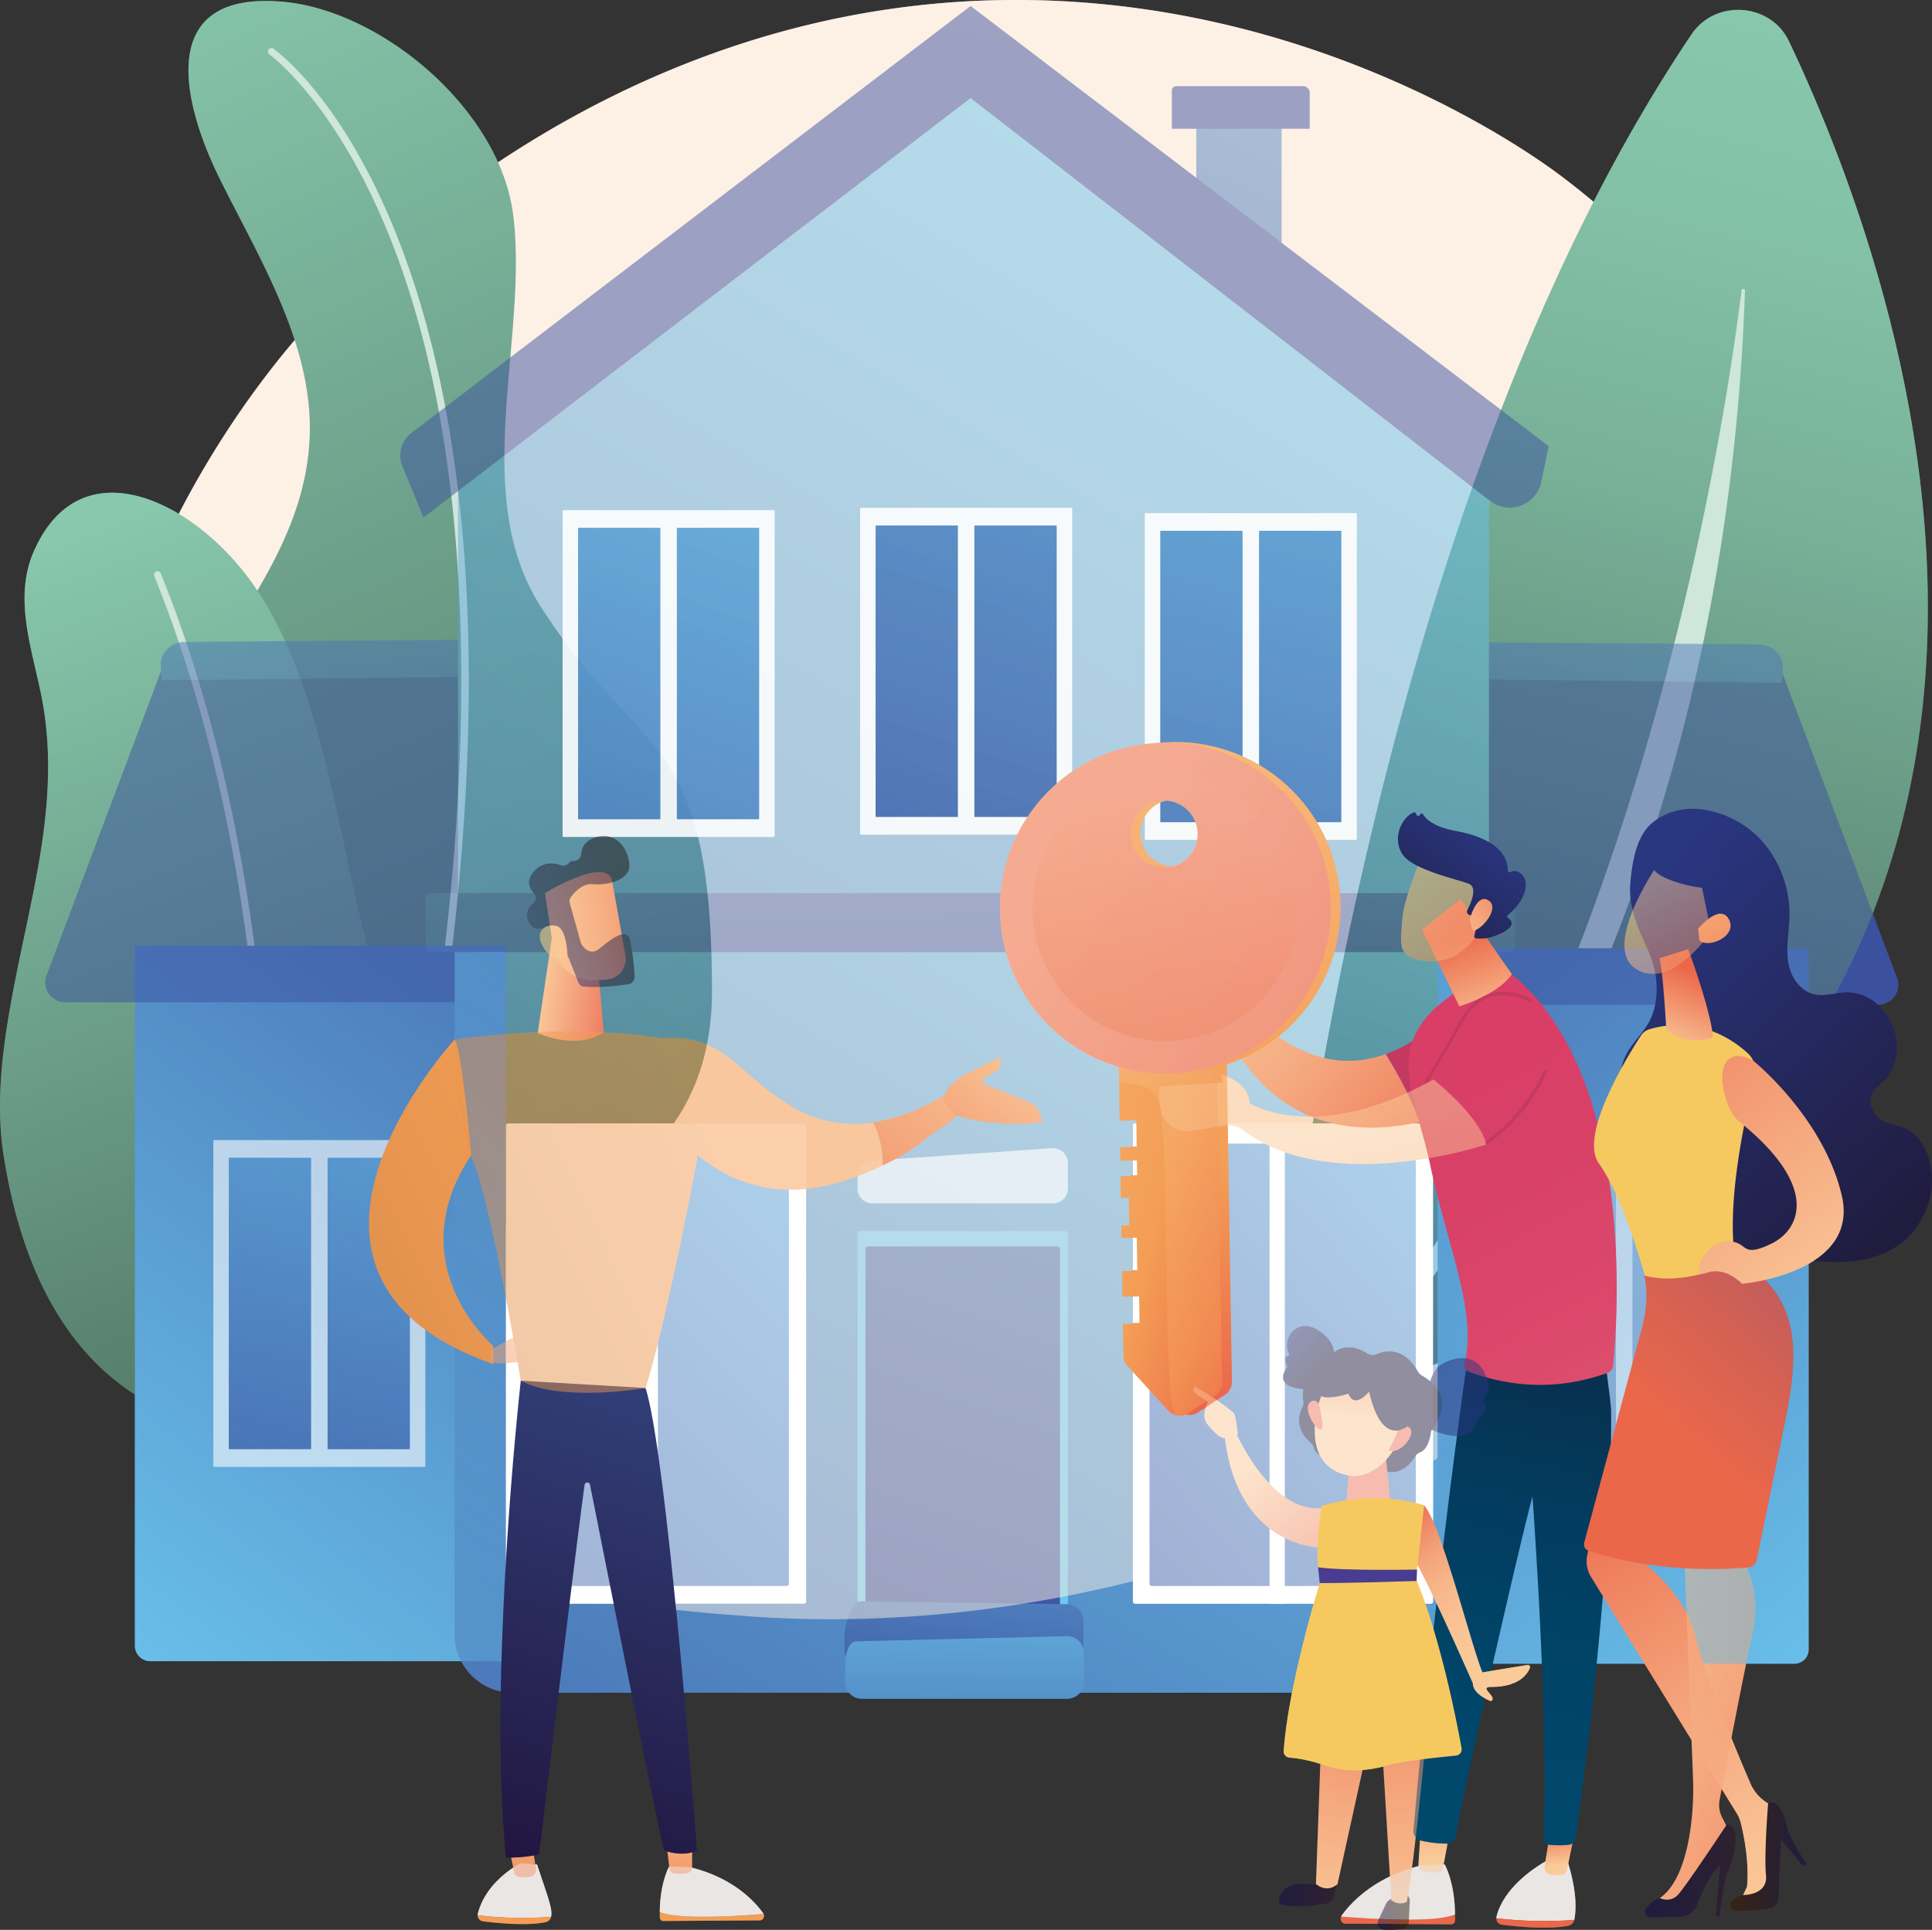 <svg xmlns="http://www.w3.org/2000/svg" xmlns:xlink="http://www.w3.org/1999/xlink" viewBox="0 0 1014.66 1013.78"><rect x="0" y="0" width="1014.66" height="1013.78" fill="#333333" stroke="none"/><defs><style>.cls-1{isolation:isolate;}.cls-2{fill:#fdf0e5;}.cls-3{fill:url(#Dégradé_sans_nom_10);}.cls-4{fill:#cfe6db;}.cls-5{fill:url(#Dégradé_sans_nom_16);}.cls-6{fill:url(#Dégradé_sans_nom_19);}.cls-7{fill:url(#linear-gradient);}.cls-8{opacity:0.89;}.cls-24,.cls-9{fill:#fff;}.cls-9{opacity:0.67;}.cls-10{fill:url(#linear-gradient-2);}.cls-11{fill:url(#linear-gradient-3);}.cls-12{fill:url(#linear-gradient-4);}.cls-13{fill:url(#linear-gradient-5);}.cls-14{fill:url(#linear-gradient-6);}.cls-15{fill:url(#linear-gradient-7);}.cls-16{fill:url(#linear-gradient-8);}.cls-17{fill:url(#linear-gradient-9);}.cls-18{fill:url(#linear-gradient-10);}.cls-19{fill:url(#linear-gradient-11);}.cls-20{fill:url(#linear-gradient-12);}.cls-21{fill:url(#linear-gradient-13);}.cls-22{fill:url(#linear-gradient-14);}.cls-23{fill:url(#linear-gradient-15);}.cls-25{fill:url(#linear-gradient-16);}.cls-26{fill:url(#linear-gradient-17);}.cls-27{fill:url(#linear-gradient-18);}.cls-28{fill:url(#linear-gradient-19);}.cls-29{fill:url(#linear-gradient-20);}.cls-30{fill:url(#linear-gradient-21);}.cls-31{fill:url(#linear-gradient-22);}.cls-32{fill:url(#linear-gradient-23);}.cls-33{fill:url(#linear-gradient-24);}.cls-34{fill:url(#linear-gradient-25);}.cls-35{fill:url(#linear-gradient-26);}.cls-36{fill:url(#linear-gradient-27);}.cls-37{fill:url(#linear-gradient-28);}.cls-38{fill:#eae6e4;}.cls-39{fill:#eb674a;}.cls-40{fill:url(#Dégradé_sans_nom_295);}.cls-41{fill:url(#Dégradé_sans_nom_296);}.cls-42{fill:url(#Dégradé_sans_nom_233);}.cls-43{fill:#c43961;}.cls-44{fill:url(#Dégradé_sans_nom_288);}.cls-45{fill:url(#Dégradé_sans_nom_244);}.cls-46{fill:url(#Dégradé_sans_nom_240);}.cls-47{fill:url(#linear-gradient-29);}.cls-48{fill:url(#Dégradé_sans_nom_303);}.cls-49{fill:url(#linear-gradient-30);}.cls-50{fill:url(#Dégradé_sans_nom_255);}.cls-51{fill:url(#linear-gradient-31);}.cls-52{fill:url(#Dégradé_sans_nom_44);}.cls-53{fill:url(#Dégradé_sans_nom_40);}.cls-54{fill:url(#linear-gradient-32);}.cls-55{fill:url(#Dégradé_sans_nom_37);}.cls-56{fill:url(#Dégradé_sans_nom_34);}.cls-57{fill:url(#Dégradé_sans_nom_252);}.cls-58{fill:url(#_57);}.cls-59,.cls-81{fill:#f5c960;}.cls-60{fill:url(#Dégradé_sans_nom_7);}.cls-61{fill:url(#Dégradé_sans_nom_12);}.cls-62{fill:url(#_57-2);}.cls-63{fill:url(#linear-gradient-33);}.cls-64{fill:url(#Dégradé_sans_nom_60);}.cls-65{fill:url(#Dégradé_sans_nom_17);}.cls-66{fill:url(#Dégradé_sans_nom_56);}.cls-67{fill:url(#Dégradé_sans_nom_18);}.cls-68{fill:url(#Dégradé_sans_nom_54);}.cls-69{fill:url(#Dégradé_sans_nom_47);}.cls-70{fill:url(#Dégradé_sans_nom_28);}.cls-71{fill:url(#Dégradé_sans_nom_26);}.cls-72,.cls-73,.cls-74,.cls-75,.cls-76,.cls-77,.cls-78,.cls-79,.cls-80,.cls-81,.cls-82,.cls-83,.cls-84,.cls-85,.cls-86{fill-rule:evenodd;}.cls-72{fill:url(#_57-3);}.cls-73{fill:url(#_57-4);}.cls-74{fill:url(#_57-5);}.cls-75{fill:url(#Dégradé_sans_nom_18-2);}.cls-76{fill:url(#Dégradé_sans_nom_17-2);}.cls-77{fill:url(#linear-gradient-34);}.cls-78{fill:url(#Dégradé_sans_nom_50);}.cls-79{fill:url(#Dégradé_sans_nom_46);}.cls-80{fill:url(#Dégradé_sans_nom_31);}.cls-82{fill:#483d90;}.cls-83{fill:url(#Dégradé_sans_nom_22);}.cls-84{fill:url(#linear-gradient-35);}.cls-85{fill:url(#linear-gradient-36);}.cls-86{fill:url(#_57-6);}.cls-87{fill:#f49e55;}.cls-88{fill:url(#linear-gradient-37);}.cls-89{fill:url(#linear-gradient-38);}.cls-90{fill:url(#Dégradé_sans_nom_204);}.cls-91{fill:url(#Dégradé_sans_nom_20);}.cls-92{fill:url(#Dégradé_sans_nom_100);}.cls-93{fill:url(#linear-gradient-39);}.cls-94{fill:url(#Dégradé_sans_nom_107);}.cls-95{fill:url(#Dégradé_sans_nom_115);}.cls-96{fill:url(#linear-gradient-40);}.cls-97{fill:url(#Dégradé_sans_nom_114);}.cls-98{fill:url(#Dégradé_sans_nom_80);}.cls-99{fill:url(#Dégradé_sans_nom_81);}.cls-100{mix-blend-mode:multiply;opacity:0.5;}.cls-101{fill:url(#linear-gradient-46);}.cls-102{fill:url(#linear-gradient-47);}.cls-103{fill:url(#linear-gradient-48);}.cls-104{fill:url(#linear-gradient-62);}.cls-105{fill:url(#linear-gradient-63);}.cls-106{fill:url(#linear-gradient-64);}.cls-107{fill:url(#linear-gradient-65);}.cls-108{fill:url(#linear-gradient-66);}.cls-109{fill:url(#linear-gradient-67);}</style><linearGradient id="D&#xE9;grad&#xE9;_sans_nom_10" x1="780.03" y1="755.17" x2="967.47" y2="-0.28" gradientUnits="userSpaceOnUse"><stop offset="0" stop-color="#344c41"></stop><stop offset="0.16" stop-color="#486a5b"></stop><stop offset="0.42" stop-color="#64927e"></stop><stop offset="0.65" stop-color="#78b098"></stop><stop offset="0.85" stop-color="#84c2a7"></stop><stop offset="1" stop-color="#88c8ad"></stop></linearGradient><linearGradient id="D&#xE9;grad&#xE9;_sans_nom_16" x1="27.5" y1="-12.79" x2="460.35" y2="966.63" gradientUnits="userSpaceOnUse"><stop offset="0" stop-color="#88c8ad"></stop><stop offset="1" stop-color="#344c41"></stop></linearGradient><linearGradient id="D&#xE9;grad&#xE9;_sans_nom_19" x1="264.65" y1="979.58" x2="4.2" y2="289.95" gradientUnits="userSpaceOnUse"><stop offset="0" stop-color="#344c41"></stop><stop offset="1" stop-color="#88c8ad"></stop></linearGradient><linearGradient id="linear-gradient" x1="-6811.24" y1="896.56" x2="-6392.37" y2="335.53" gradientTransform="matrix(-1, 0, 0, 1, -5801.62, 0)" gradientUnits="userSpaceOnUse"><stop offset="0" stop-color="#6cc8ef"></stop><stop offset="1" stop-color="#3b519e"></stop></linearGradient><linearGradient id="linear-gradient-2" x1="-6621.22" y1="424.23" x2="-6723.11" y2="873.61" xlink:href="#linear-gradient"></linearGradient><linearGradient id="linear-gradient-3" x1="-6571.88" y1="435.43" x2="-6673.77" y2="884.82" xlink:href="#linear-gradient"></linearGradient><linearGradient id="linear-gradient-4" x1="1160.13" y1="-236.67" x2="1028.47" y2="65.35" gradientTransform="matrix(1, 0, 0, 1, 0, 0)" xlink:href="#linear-gradient"></linearGradient><linearGradient id="linear-gradient-5" x1="888.57" y1="44.41" x2="821.45" y2="470.34" gradientTransform="matrix(1, 0, 0, 1, 0, 0)" xlink:href="#linear-gradient"></linearGradient><linearGradient id="linear-gradient-6" x1="11.3" y1="895.01" x2="429.9" y2="334.34" gradientTransform="translate(336.58 1369.47) rotate(-180)" xlink:href="#linear-gradient"></linearGradient><linearGradient id="linear-gradient-7" x1="201.14" y1="422.92" x2="99.24" y2="872.31" gradientTransform="translate(283.54 1369.47) rotate(-180)" xlink:href="#linear-gradient"></linearGradient><linearGradient id="linear-gradient-8" x1="250.47" y1="434.13" x2="148.58" y2="883.51" gradientTransform="translate(387.3 1369.47) rotate(-180)" xlink:href="#linear-gradient"></linearGradient><linearGradient id="linear-gradient-9" x1="498.7" y1="-179.46" x2="243.14" y2="316.17" gradientTransform="matrix(1, 0, 0, 1, 0, 0)" xlink:href="#linear-gradient"></linearGradient><linearGradient id="linear-gradient-10" x1="174.61" y1="-4.94" x2="182.36" y2="477.79" gradientTransform="matrix(1, 0, 0, 1, 0, 0)" xlink:href="#linear-gradient"></linearGradient><linearGradient id="linear-gradient-11" x1="670.84" y1="408.6" x2="187.89" y2="1215.48" gradientTransform="matrix(1, 0, 0, 1, 0, 0)" xlink:href="#linear-gradient"></linearGradient><linearGradient id="linear-gradient-12" x1="550.29" y1="589.96" x2="676.21" y2="124.87" gradientTransform="matrix(1, 0, 0, 1, 0, 0)" xlink:href="#linear-gradient"></linearGradient><linearGradient id="linear-gradient-13" x1="728.89" y1="116.56" x2="467.5" y2="863.93" gradientTransform="matrix(1, 0, 0, 1, 0, 0)" xlink:href="#linear-gradient"></linearGradient><linearGradient id="linear-gradient-14" x1="528.85" y1="698.53" x2="498.49" y2="919.16" gradientTransform="matrix(1, 0, 0, 1, 0, 0)" xlink:href="#linear-gradient"></linearGradient><linearGradient id="linear-gradient-15" x1="507.58" y1="793.96" x2="504.97" y2="1009.2" gradientTransform="matrix(1, 0, 0, 1, 0, 0)" xlink:href="#linear-gradient"></linearGradient><linearGradient id="linear-gradient-16" x1="874.14" y1="540.69" x2="536.36" y2="837.58" gradientTransform="matrix(1, 0, 0, 1, 0, 0)" xlink:href="#linear-gradient"></linearGradient><linearGradient id="linear-gradient-17" x1="553.15" y1="503.66" x2="186.37" y2="878.35" gradientTransform="matrix(1, 0, 0, 1, 0, 0)" xlink:href="#linear-gradient"></linearGradient><linearGradient id="linear-gradient-18" x1="652.96" y1="117.07" x2="9.52" y2="1192.08" gradientTransform="matrix(1, 0, 0, 1, 0, 0)" xlink:href="#linear-gradient"></linearGradient><linearGradient id="linear-gradient-19" x1="764" y1="-149.01" x2="565.23" y2="274.35" gradientTransform="matrix(1, 0, 0, 1, 0, 0)" xlink:href="#linear-gradient"></linearGradient><linearGradient id="linear-gradient-20" x1="813.25" y1="-399.55" x2="734.14" y2="-175.87" gradientTransform="matrix(1, 0, 0, 1, 0, 0)" xlink:href="#linear-gradient"></linearGradient><linearGradient id="linear-gradient-21" x1="583.07" y1="-370.06" x2="536.61" y2="24.9" gradientTransform="matrix(1, 0, 0, 1, 0, 0)" xlink:href="#linear-gradient"></linearGradient><linearGradient id="linear-gradient-22" x1="628.33" y1="-84.5" x2="408.19" y2="570.7" gradientTransform="translate(962.93 705.21) rotate(-180)" xlink:href="#linear-gradient"></linearGradient><linearGradient id="linear-gradient-23" x1="674.94" y1="-68.8" x2="454.79" y2="586.4" gradientTransform="translate(1066.69 705.21) rotate(-180)" xlink:href="#linear-gradient"></linearGradient><linearGradient id="linear-gradient-24" x1="423.01" y1="93.36" x2="197.59" y2="693.62" gradientTransform="translate(650.4 707.64) rotate(-180)" xlink:href="#linear-gradient"></linearGradient><linearGradient id="linear-gradient-25" x1="468.47" y1="110.47" x2="243.04" y2="710.73" gradientTransform="translate(754.16 707.64) rotate(-180)" xlink:href="#linear-gradient"></linearGradient><linearGradient id="linear-gradient-26" x1="721.16" y1="25.1" x2="542.99" y2="677.49" gradientTransform="translate(1261.93 710.75) rotate(-180)" xlink:href="#linear-gradient"></linearGradient><linearGradient id="linear-gradient-27" x1="769.43" y1="38.31" x2="591.27" y2="690.7" gradientTransform="translate(1365.69 710.75) rotate(-180)" xlink:href="#linear-gradient"></linearGradient><linearGradient id="linear-gradient-28" x1="498.48" y1="0.99" x2="511.66" y2="578.24" gradientTransform="matrix(1, 0, 0, 1, 0, 0)" xlink:href="#linear-gradient"></linearGradient><linearGradient id="D&#xE9;grad&#xE9;_sans_nom_295" x1="817.34" y1="958.24" x2="819.83" y2="979.98" gradientUnits="userSpaceOnUse"><stop offset="0" stop-color="#eb674a"></stop><stop offset="1" stop-color="#facb9a"></stop></linearGradient><linearGradient id="D&#xE9;grad&#xE9;_sans_nom_296" x1="-9289.6" y1="462.57" x2="-9297.54" y2="531.87" gradientTransform="matrix(-1, -0.06, -0.06, 1, -8490.7, -113.99)" xlink:href="#D&#xE9;grad&#xE9;_sans_nom_295"></linearGradient><linearGradient id="D&#xE9;grad&#xE9;_sans_nom_233" x1="1259.66" y1="1010.9" x2="1341.84" y2="619.03" gradientTransform="translate(-496.4)" gradientUnits="userSpaceOnUse"><stop offset="0" stop-color="#004a6e"></stop><stop offset="0.28" stop-color="#00466a"></stop><stop offset="0.39" stop-color="#004366"></stop><stop offset="0.58" stop-color="#033b5d"></stop><stop offset="0.88" stop-color="#0d2643"></stop><stop offset="1" stop-color="#111c38"></stop></linearGradient><linearGradient id="D&#xE9;grad&#xE9;_sans_nom_288" x1="-7060.82" y1="486.03" x2="-7325.51" y2="971.87" gradientTransform="matrix(-1, 0, 0, 1, -6344.94, 0)" gradientUnits="userSpaceOnUse"><stop offset="0" stop-color="#d83d65"></stop><stop offset="0.26" stop-color="#d94067"></stop><stop offset="0.44" stop-color="#db496b"></stop><stop offset="0.59" stop-color="#df5874"></stop><stop offset="0.73" stop-color="#e46e7f"></stop><stop offset="0.86" stop-color="#eb8a8f"></stop><stop offset="0.98" stop-color="#f3aba1"></stop><stop offset="1" stop-color="#f5b3a5"></stop></linearGradient><linearGradient id="D&#xE9;grad&#xE9;_sans_nom_244" x1="-9551" y1="541.11" x2="-9532.56" y2="490.76" gradientTransform="matrix(-1, 0, 0, 1, -8765.54, 0)" gradientUnits="userSpaceOnUse"><stop offset="0" stop-color="#facb9a"></stop><stop offset="1" stop-color="#eb674a"></stop></linearGradient><linearGradient id="D&#xE9;grad&#xE9;_sans_nom_240" x1="-9505.67" y1="465.58" x2="-9615.54" y2="553.08" xlink:href="#D&#xE9;grad&#xE9;_sans_nom_244"></linearGradient><linearGradient id="linear-gradient-29" x1="-9548.09" y1="436.79" x2="-9497.73" y2="501.63" gradientTransform="matrix(-1, 0, 0, 1, -8765.54, 0)" gradientUnits="userSpaceOnUse"><stop offset="0" stop-color="#293680"></stop><stop offset="1" stop-color="#201c3f"></stop></linearGradient><linearGradient id="D&#xE9;grad&#xE9;_sans_nom_303" x1="-9522.14" y1="492.83" x2="-9580.18" y2="457.25" gradientTransform="matrix(-1, 0, 0, 1, -8765.54, 0)" gradientUnits="userSpaceOnUse"><stop offset="0.03" stop-color="#facb9a"></stop><stop offset="0.11" stop-color="#f9c192"></stop><stop offset="0.52" stop-color="#f1906b"></stop><stop offset="0.83" stop-color="#ed7253"></stop><stop offset="1" stop-color="#eb674a"></stop></linearGradient><linearGradient id="linear-gradient-30" x1="1119.62" y1="488.12" x2="1234.11" y2="587.01" gradientTransform="translate(-496.4)" gradientUnits="userSpaceOnUse"><stop offset="0" stop-color="#c4421c"></stop><stop offset="1" stop-color="#5c1118"></stop></linearGradient><linearGradient id="D&#xE9;grad&#xE9;_sans_nom_255" x1="1117.24" y1="497.33" x2="1263.99" y2="624.1" gradientTransform="translate(-496.4)" gradientUnits="userSpaceOnUse"><stop offset="0" stop-color="#facb9a"></stop><stop offset="0.17" stop-color="#f9c293"></stop><stop offset="0.44" stop-color="#f5ab81"></stop><stop offset="0.77" stop-color="#f08562"></stop><stop offset="1" stop-color="#eb674a"></stop></linearGradient><linearGradient id="linear-gradient-31" x1="1115.39" y1="493.02" x2="1229.87" y2="591.91" xlink:href="#linear-gradient-30"></linearGradient><linearGradient id="D&#xE9;grad&#xE9;_sans_nom_44" x1="-1640.15" y1="2588.33" x2="-1860.64" y2="3050.88" gradientTransform="translate(459.33 -2833.96) rotate(-34.57)" gradientUnits="userSpaceOnUse"><stop offset="0" stop-color="#facb9a"></stop><stop offset="0.76" stop-color="#f49e55"></stop><stop offset="1" stop-color="#eb674a"></stop></linearGradient><linearGradient id="D&#xE9;grad&#xE9;_sans_nom_40" x1="-133.26" y1="1573.94" x2="-254.16" y2="1814.5" gradientTransform="matrix(-0.66, 0.75, 0.75, 0.66, -858.76, -354.71)" gradientUnits="userSpaceOnUse"><stop offset="0" stop-color="#facb9a"></stop><stop offset="0.76" stop-color="#f49e55"></stop><stop offset="1" stop-color="#eb674a"></stop></linearGradient><linearGradient id="linear-gradient-32" x1="-1792.73" y1="2720.12" x2="-1614.2" y2="3138.86" gradientTransform="translate(459.33 -2833.96) rotate(-34.57)" gradientUnits="userSpaceOnUse"><stop offset="0" stop-color="#f08d85"></stop><stop offset="1" stop-color="#e773a9"></stop></linearGradient><linearGradient id="D&#xE9;grad&#xE9;_sans_nom_37" x1="-1821.58" y1="2777.34" x2="-1747.09" y2="3050.49" gradientTransform="translate(459.33 -2833.96) rotate(-34.57)" xlink:href="#D&#xE9;grad&#xE9;_sans_nom_40"></linearGradient><linearGradient id="D&#xE9;grad&#xE9;_sans_nom_34" x1="-1729.96" y1="2752.67" x2="-1798.42" y2="2931.8" gradientTransform="translate(459.33 -2833.96) rotate(-34.57)" xlink:href="#D&#xE9;grad&#xE9;_sans_nom_40"></linearGradient><linearGradient id="D&#xE9;grad&#xE9;_sans_nom_252" x1="-8589.99" y1="928.08" x2="-8728.16" y2="1168.17" gradientTransform="matrix(-0.95, -0.32, -0.32, 0.95, -7154.3, -3043.1)" xlink:href="#D&#xE9;grad&#xE9;_sans_nom_244"></linearGradient><linearGradient id="_57" x1="847.18" y1="474.76" x2="1083.88" y2="733.6" gradientUnits="userSpaceOnUse"><stop offset="0" stop-color="#293680"></stop><stop offset="0.65" stop-color="#201c3f"></stop></linearGradient><linearGradient id="D&#xE9;grad&#xE9;_sans_nom_7" x1="-8924.1" y1="1561.65" x2="-8917.95" y2="1517.95" gradientTransform="translate(9894.09 1399.99) rotate(15.3)" gradientUnits="userSpaceOnUse"><stop offset="0" stop-color="#f8b677"></stop><stop offset="0" stop-color="#facb9a"></stop><stop offset="1" stop-color="#eb674a"></stop></linearGradient><linearGradient id="D&#xE9;grad&#xE9;_sans_nom_12" x1="-8953.82" y1="1478.66" x2="-8896.27" y2="1544.83" gradientTransform="translate(9894.09 1399.99) rotate(15.3)" xlink:href="#D&#xE9;grad&#xE9;_sans_nom_244"></linearGradient><linearGradient id="_57-2" x1="883.63" y1="450.68" x2="1139.55" y2="730.54" xlink:href="#_57"></linearGradient><linearGradient id="linear-gradient-33" x1="-8939.44" y1="1466.16" x2="-8881.89" y2="1532.32" gradientTransform="translate(9894.09 1399.99) rotate(15.3)" gradientUnits="userSpaceOnUse"><stop offset="0" stop-color="#f8b677"></stop><stop offset="1" stop-color="#ee7961"></stop></linearGradient><linearGradient id="D&#xE9;grad&#xE9;_sans_nom_60" x1="2583.55" y1="1023.79" x2="2720.86" y2="781.41" gradientTransform="matrix(-1, 0.01, 0.01, 1, 3520.13, -42.68)" gradientUnits="userSpaceOnUse"><stop offset="0" stop-color="#facb9a"></stop><stop offset="0.16" stop-color="#f9c293"></stop><stop offset="0.41" stop-color="#f5a97f"></stop><stop offset="0.74" stop-color="#ef815f"></stop><stop offset="0.92" stop-color="#eb674a"></stop></linearGradient><linearGradient id="D&#xE9;grad&#xE9;_sans_nom_17" x1="908.8" y1="975.29" x2="948.79" y2="975.29" gradientUnits="userSpaceOnUse"><stop offset="0" stop-color="#372413"></stop><stop offset="1" stop-color="#201c3f"></stop></linearGradient><linearGradient id="D&#xE9;grad&#xE9;_sans_nom_56" x1="2703.64" y1="907.17" x2="2498.29" y2="972.84" gradientTransform="matrix(-1, 0.01, 0.01, 1, 3520.13, -42.68)" xlink:href="#D&#xE9;grad&#xE9;_sans_nom_244"></linearGradient><linearGradient id="D&#xE9;grad&#xE9;_sans_nom_18" x1="2615.18" y1="1008.03" x2="2663.03" y2="1008.03" gradientTransform="matrix(-1, 0.01, 0.01, 1, 3520.13, -42.68)" gradientUnits="userSpaceOnUse"><stop offset="0" stop-color="#2f212e"></stop><stop offset="1" stop-color="#201c3f"></stop></linearGradient><linearGradient id="D&#xE9;grad&#xE9;_sans_nom_54" x1="822.3" y1="825.01" x2="1093.57" y2="519.2" gradientUnits="userSpaceOnUse"><stop offset="0.22" stop-color="#eb674a"></stop><stop offset="0.32" stop-color="#dc6350"></stop><stop offset="0.53" stop-color="#b55961"></stop><stop offset="0.81" stop-color="#77497c"></stop><stop offset="1" stop-color="#483d90"></stop></linearGradient><linearGradient id="D&#xE9;grad&#xE9;_sans_nom_47" x1="2727.09" y1="709.98" x2="2954.86" y2="449.44" gradientTransform="matrix(-0.99, -0.11, -0.11, 0.99, 3752.52, 281.44)" gradientUnits="userSpaceOnUse"><stop offset="0" stop-color="#facb9a"></stop><stop offset="0.75" stop-color="#eb674a"></stop></linearGradient><linearGradient id="D&#xE9;grad&#xE9;_sans_nom_28" x1="2966.45" y1="2162.75" x2="3000.51" y2="2240.25" gradientTransform="translate(-2696.61 -722.31) rotate(-12.16)" xlink:href="#D&#xE9;grad&#xE9;_sans_nom_244"></linearGradient><linearGradient id="D&#xE9;grad&#xE9;_sans_nom_26" x1="2967.35" y1="2168.62" x2="3004.44" y2="2253" gradientTransform="translate(-2696.61 -722.31) rotate(-12.16)" xlink:href="#D&#xE9;grad&#xE9;_sans_nom_244"></linearGradient><linearGradient id="_57-3" x1="-9995.92" y1="698.29" x2="-10034.94" y2="732.72" gradientTransform="matrix(-1, 0, 0, 1, -9328.39, 0)" xlink:href="#_57"></linearGradient><linearGradient id="_57-4" x1="-10497.09" y1="-667.49" x2="-10465.42" y2="-667.49" gradientTransform="matrix(-0.98, -0.18, -0.18, 0.98, -9668.29, -463.44)" xlink:href="#_57"></linearGradient><linearGradient id="_57-5" x1="-8797.68" y1="-1795.1" x2="-8968.7" y2="-1675.75" gradientTransform="matrix(-0.98, -0.18, -0.18, 0.98, -9668.29, -463.44)" xlink:href="#_57"></linearGradient><linearGradient id="D&#xE9;grad&#xE9;_sans_nom_18-2" x1="-10030.42" y1="994.37" x2="-10000.09" y2="994.37" gradientTransform="matrix(-1, 0, 0, 1, -9328.39, 0)" xlink:href="#D&#xE9;grad&#xE9;_sans_nom_18"></linearGradient><linearGradient id="D&#xE9;grad&#xE9;_sans_nom_17-2" x1="-10068.81" y1="1004.2" x2="-10051.94" y2="1004.2" gradientTransform="matrix(-1, 0, 0, 1, -9328.39, 0)" xlink:href="#D&#xE9;grad&#xE9;_sans_nom_17"></linearGradient><linearGradient id="linear-gradient-34" x1="-10049.42" y1="812.75" x2="-10046.98" y2="787.94" gradientTransform="matrix(-1, 0, 0, 1, -9328.39, 0)" xlink:href="#linear-gradient-33"></linearGradient><linearGradient id="D&#xE9;grad&#xE9;_sans_nom_50" x1="736.33" y1="1022.57" x2="738.1" y2="812.17" gradientTransform="matrix(1, 0, 0, 1, 0, 0)" xlink:href="#D&#xE9;grad&#xE9;_sans_nom_244"></linearGradient><linearGradient id="D&#xE9;grad&#xE9;_sans_nom_46" x1="692.39" y1="1015.43" x2="719.69" y2="814.62" gradientTransform="matrix(1, 0, 0, 1, 0, 0)" xlink:href="#D&#xE9;grad&#xE9;_sans_nom_244"></linearGradient><linearGradient id="D&#xE9;grad&#xE9;_sans_nom_31" x1="-10140.55" y1="909.12" x2="-10058.65" y2="796.6" gradientTransform="matrix(-1, 0, 0, 1, -9328.39, 0)" gradientUnits="userSpaceOnUse"><stop offset="0" stop-color="#facb9a"></stop><stop offset="0.38" stop-color="#fac998"></stop><stop offset="0.55" stop-color="#f9c192"></stop><stop offset="0.68" stop-color="#f7b588"></stop><stop offset="0.8" stop-color="#f4a279"></stop><stop offset="0.89" stop-color="#f08b67"></stop><stop offset="0.98" stop-color="#ec6e50"></stop><stop offset="1" stop-color="#eb674a"></stop></linearGradient><linearGradient id="D&#xE9;grad&#xE9;_sans_nom_22" x1="-10438.86" y1="-656.21" x2="-10434.96" y2="-714.3" gradientTransform="matrix(-0.99, -0.17, -0.19, 1.03, -9698.66, -347.41)" xlink:href="#D&#xE9;grad&#xE9;_sans_nom_244"></linearGradient><linearGradient id="linear-gradient-35" x1="-10411.53" y1="-614.46" x2="-10408.28" y2="-662.85" gradientTransform="matrix(-0.98, -0.18, -0.18, 0.98, -9668.29, -463.44)" xlink:href="#linear-gradient-33"></linearGradient><linearGradient id="linear-gradient-36" x1="-10457.18" y1="-617.53" x2="-10453.93" y2="-665.92" gradientTransform="matrix(-0.98, -0.18, -0.18, 0.98, -9668.29, -463.44)" xlink:href="#linear-gradient-33"></linearGradient><linearGradient id="_57-6" x1="-8800.89" y1="-1799.7" x2="-8971.92" y2="-1680.36" gradientTransform="matrix(-0.98, -0.18, -0.18, 0.98, -9668.29, -463.44)" xlink:href="#_57"></linearGradient><linearGradient id="linear-gradient-37" x1="2088.73" y1="947.69" x2="2081" y2="1015.15" gradientTransform="translate(-1811.84)" xlink:href="#linear-gradient-33"></linearGradient><linearGradient id="linear-gradient-38" x1="2170.16" y1="956.32" x2="2162.93" y2="1019.42" gradientTransform="translate(-1811.84)" xlink:href="#linear-gradient-33"></linearGradient><linearGradient id="D&#xE9;grad&#xE9;_sans_nom_204" x1="436.45" y1="507.18" x2="273.69" y2="983.55" gradientUnits="userSpaceOnUse"><stop offset="0" stop-color="#4065ad"></stop><stop offset="1" stop-color="#21153f"></stop></linearGradient><linearGradient id="D&#xE9;grad&#xE9;_sans_nom_20" x1="337.96" y1="526.39" x2="283.13" y2="518.46" gradientUnits="userSpaceOnUse"><stop offset="0.29" stop-color="#ee7961"></stop><stop offset="1" stop-color="#facb9a"></stop></linearGradient><linearGradient id="D&#xE9;grad&#xE9;_sans_nom_100" x1="379.85" y1="479.67" x2="260.29" y2="492.22" gradientUnits="userSpaceOnUse"><stop offset="0.2" stop-color="#eb674a"></stop><stop offset="0.26" stop-color="#ee7857"></stop><stop offset="0.38" stop-color="#f2966f"></stop><stop offset="0.51" stop-color="#f6ad82"></stop><stop offset="0.65" stop-color="#f8be90"></stop><stop offset="0.81" stop-color="#fac897"></stop><stop offset="1" stop-color="#facb9a"></stop></linearGradient><linearGradient id="linear-gradient-39" x1="-481.42" y1="1703.1" x2="-421.91" y2="1703.1" gradientTransform="matrix(0.9, -0.56, 0.53, 0.85, -191.86, -1211.71)" xlink:href="#linear-gradient-29"></linearGradient><linearGradient id="D&#xE9;grad&#xE9;_sans_nom_107" x1="3680.72" y1="-60.76" x2="3741.44" y2="-75.54" gradientTransform="matrix(0.88, -0.48, 0.48, 0.88, -6.85, -332.66)" xlink:href="#D&#xE9;grad&#xE9;_sans_nom_244"></linearGradient><linearGradient id="D&#xE9;grad&#xE9;_sans_nom_115" x1="320.45" y1="596.37" x2="134.56" y2="687.19" gradientUnits="userSpaceOnUse"><stop offset="0" stop-color="#f49e55"></stop><stop offset="1" stop-color="#db8d4b"></stop></linearGradient><linearGradient id="linear-gradient-40" x1="290.84" y1="696.92" x2="229.16" y2="749.61" gradientTransform="matrix(1, 0, 0, 1, 0, 0)" xlink:href="#linear-gradient-33"></linearGradient><linearGradient id="D&#xE9;grad&#xE9;_sans_nom_114" x1="373.46" y1="596.28" x2="170.53" y2="695.42" xlink:href="#D&#xE9;grad&#xE9;_sans_nom_115"></linearGradient><linearGradient id="D&#xE9;grad&#xE9;_sans_nom_80" x1="547.5" y1="502.46" x2="378.88" y2="718.19" gradientUnits="userSpaceOnUse"><stop offset="0.15" stop-color="#facb9a"></stop><stop offset="0.96" stop-color="#eb674a"></stop></linearGradient><linearGradient id="D&#xE9;grad&#xE9;_sans_nom_81" x1="-593.48" y1="520.09" x2="-762.11" y2="735.83" gradientTransform="translate(1163.55)" gradientUnits="userSpaceOnUse"><stop offset="0.14" stop-color="#facb9a"></stop><stop offset="0.76" stop-color="#eb674a"></stop></linearGradient><linearGradient id="linear-gradient-46" x1="11.3" y1="895.01" x2="429.9" y2="334.34" gradientTransform="translate(336.58 1369.47) rotate(-180)" xlink:href="#linear-gradient"></linearGradient><linearGradient id="linear-gradient-47" x1="201.14" y1="422.92" x2="99.24" y2="872.31" gradientTransform="translate(283.54 1369.47) rotate(-180)" xlink:href="#linear-gradient"></linearGradient><linearGradient id="linear-gradient-48" x1="250.47" y1="434.13" x2="148.58" y2="883.51" gradientTransform="translate(387.3 1369.47) rotate(-180)" xlink:href="#linear-gradient"></linearGradient><linearGradient id="linear-gradient-62" x1="628.33" y1="-84.5" x2="408.19" y2="570.7" gradientTransform="translate(962.93 705.21) rotate(-180)" xlink:href="#linear-gradient"></linearGradient><linearGradient id="linear-gradient-63" x1="674.94" y1="-68.8" x2="454.79" y2="586.4" gradientTransform="translate(1066.69 705.21) rotate(-180)" xlink:href="#linear-gradient"></linearGradient><linearGradient id="linear-gradient-64" x1="423.01" y1="93.36" x2="197.59" y2="693.62" gradientTransform="translate(650.4 707.64) rotate(-180)" xlink:href="#linear-gradient"></linearGradient><linearGradient id="linear-gradient-65" x1="468.47" y1="110.47" x2="243.04" y2="710.73" gradientTransform="translate(754.16 707.64) rotate(-180)" xlink:href="#linear-gradient"></linearGradient><linearGradient id="linear-gradient-66" x1="721.16" y1="25.1" x2="542.99" y2="677.49" gradientTransform="translate(1261.93 710.75) rotate(-180)" xlink:href="#linear-gradient"></linearGradient><linearGradient id="linear-gradient-67" x1="769.43" y1="38.31" x2="591.27" y2="690.7" gradientTransform="translate(1365.69 710.75) rotate(-180)" xlink:href="#linear-gradient"></linearGradient></defs><g class="cls-1"><g id="S&#xC9;CURISER"><path class="cls-2" d="M934.31,576.71C839.42,777.46,588.93,863.69,392.66,849c-53.59-4-161.41-12.09-245.59-84.14-161.68-138.38-136.78-427.63,18-597.93C185,145,323-1.95,537.94,0,695.34,1.46,805.82,81.93,819.25,92a408.83,408.83,0,0,1,88.13,90.5C986.65,294.65,993.61,451.26,934.31,576.71Z"></path><path class="cls-3" d="M668,754.26s34.46-460,220.42-736.3c12.5-18.57,41.51-16.53,51.1,3.66C1003.66,156.63,1153.34,573,668,754.26Z"></path><path class="cls-4" d="M709.2,718.7c-1,1.22.83,2.67,1.94,1.58C752.19,679.91,905,488.94,916.43,152.7a.89.89,0,0,0-1.77-.17C904.79,231.57,859.32,524.37,709.2,718.7Z"></path><path class="cls-5" d="M146.71,288.8c8.36-17.41,14.34-35.65,15.73-55.5,3.52-50-25.56-96.09-46.92-139.16C95.88,54.56,81.29-4.43,147.54.82,200.32,5,262.37,57.61,269.45,112.45c8.38,64.92-23.22,146.78,14.25,205.75,52.41,82.49,90.22,63.59,90.22,202.79,0,59.49-32.95,92.3-70.68,110.37a157.94,157.94,0,0,1-178-28.93C83.26,561.85,58.33,503.53,66.76,445,75.28,385.82,121.67,341,146.71,288.8Z"></path><path class="cls-4" d="M191,736.37a1.84,1.84,0,0,0,1.79-1.4c32.84-131.06,50.71-249.87,53.13-353.12,1.93-82.68-6-155.64-23.54-216.87-30-104.56-77-138.15-79-139.53a1.85,1.85,0,0,0-2.1,3c.47.33,48.11,34.47,77.66,138,27.32,95.69,44.33,271.83-29.76,567.59a1.84,1.84,0,0,0,1.34,2.24A2.3,2.3,0,0,0,191,736.37Z"></path><path class="cls-6" d="M1.73,605.73C-5.53,557.91,11.85,503,20.53,452.44c4.58-26.74,6.7-53.27,2.41-80.21-4.27-26.78-16.85-55.75-5.25-82.43,23.38-53.76,79-29.29,110.8,11.18,36.94,47,47,123.7,61.07,182.79,8.46,35.62,21.2,72.16,25.67,108.46,7.39,60.14-6.21,101.89-35,130.08A87,87,0,0,1,76.89,736.17C46.4,719.18,13.44,682.87,1.73,605.73Z"></path><path class="cls-4" d="M128.88,827.6l-.31,0a1.84,1.84,0,0,1-1.5-2.12c.12-.72,12.16-73.4,12.47-173.75.29-92.56-9.63-228.26-58.51-349.12a1.83,1.83,0,0,1,3.4-1.38c49.11,121.44,59.07,257.68,58.78,350.58-.32,100.64-12.4,173.56-12.52,174.28A1.83,1.83,0,0,1,128.88,827.6Z"></path><path class="cls-7" d="M755,498.13H949.87a0,0,0,0,1,0,0v368.4a7.42,7.42,0,0,1-7.42,7.42H755a0,0,0,0,1,0,0V498.13A0,0,0,0,1,755,498.13Z"></path><g class="cls-8"><rect class="cls-9" x="797.34" y="600.21" width="111.35" height="171.67" rx="0.41"></rect><rect class="cls-10" x="857.34" y="609.49" width="43.23" height="153.11" rx="0.23"></rect><rect class="cls-11" x="805.46" y="609.49" width="43.23" height="153.11" rx="0.23"></rect></g><path class="cls-12" d="M986.56,527.81H745.75l-9.82-173.34L935,350.69l61,162.26A10.46,10.46,0,0,1,986.56,527.81Z"></path><path class="cls-13" d="M935.82,358.66l-191.36-2.14,1.2-19.37,178.86,1.37c6.9.42,12.17,6,11.77,12.52Z"></path><path class="cls-14" d="M70.86,496.83H257.64a8.09,8.09,0,0,1,8.09,8.09V872.64a0,0,0,0,1,0,0H70.86a0,0,0,0,1,0,0V496.83A0,0,0,0,1,70.86,496.83Z" transform="translate(336.58 1369.47) rotate(180)"></path><g class="cls-8"><rect class="cls-9" x="112.03" y="598.9" width="111.35" height="171.67" rx="0.41" transform="translate(335.42 1369.47) rotate(180)"></rect><rect class="cls-15" x="120.15" y="608.18" width="43.23" height="153.11" rx="0.23" transform="translate(283.54 1369.47) rotate(180)"></rect><rect class="cls-16" x="172.03" y="608.18" width="43.23" height="153.11" rx="0.23" transform="translate(387.3 1369.47) rotate(180)"></rect></g><path class="cls-17" d="M34.17,526.5H275l9.82-173.33L85.73,349.39l-61,162.26A10.46,10.46,0,0,0,34.17,526.5Z"></path><path class="cls-18" d="M84.91,357.36l191.36-2.14-1.21-19.37L96.21,337.21c-6.9.43-12.17,6-11.77,12.52Z"></path><path class="cls-19" d="M238.79,474.08V858.67a30.57,30.57,0,0,0,30.57,30.56H770.48a9.78,9.78,0,0,0,9.77-9.77V474.08Z"></path><path class="cls-20" d="M451.65,646.66H559.57a1.29,1.29,0,0,1,1.29,1.29V862.22a0,0,0,0,1,0,0H450.36a0,0,0,0,1,0,0V647.95A1.29,1.29,0,0,1,451.65,646.66Z"></path><path class="cls-21" d="M455.81,654.78H555.4a1.29,1.29,0,0,1,1.29,1.29v198a0,0,0,0,1,0,0H454.52a0,0,0,0,1,0,0v-198A1.29,1.29,0,0,1,455.81,654.78Z"></path><path class="cls-9" d="M553.05,632.15H458.16a7.81,7.81,0,0,1-7.8-7.81v-6.81a7.79,7.79,0,0,1,7.26-7.78l94.89-6.6a7.82,7.82,0,0,1,8.35,7.79v13.4A7.81,7.81,0,0,1,553.05,632.15Z"></path><path class="cls-22" d="M560.11,875.57H452.4a8.85,8.85,0,0,1-8.85-8.85V859c0-4.65,3.54-17.52,8.18-17.84l107.77,1.53A8.85,8.85,0,0,1,569,851.5v15.22A8.86,8.86,0,0,1,560.11,875.57Z"></path><path class="cls-23" d="M560.4,892.42H452.69a8.86,8.86,0,0,1-8.86-8.86v-7.73c0-4.65,1-13.28,5.66-13.61l110.3-2.71a8.86,8.86,0,0,1,9.47,8.84v15.21A8.86,8.86,0,0,1,560.4,892.42Z"></path><rect class="cls-24" x="594.98" y="590.13" width="157.65" height="252.31" rx="1.14"></rect><rect class="cls-25" x="603.71" y="600.72" width="139.86" height="232.4" rx="1.06"></rect><rect class="cls-24" x="666.75" y="597.52" width="8.02" height="244.91"></rect><rect class="cls-24" x="265.72" y="590.13" width="157.65" height="252.31" rx="1.14"></rect><rect class="cls-26" x="274.46" y="600.72" width="139.86" height="232.4" rx="1.06"></rect><rect class="cls-24" x="337.5" y="597.52" width="8.02" height="244.91"></rect><polygon class="cls-27" points="786.58 241.88 781.98 238.4 781.98 233.56 775.58 233.56 509.52 32.47 240.52 233.56 240.52 474.08 781.98 474.08 781.98 266.68 786.58 241.88"></polygon><rect class="cls-28" x="628.29" y="55.86" width="44.79" height="72.92"></rect><path class="cls-29" d="M617.66,45.28h66.82a3.36,3.36,0,0,1,3.36,3.36v19a0,0,0,0,1,0,0H615.45a0,0,0,0,1,0,0V47.49A2.21,2.21,0,0,1,617.66,45.28Z"></path><path class="cls-30" d="M222.42,271.86,509.74,51.51,782.48,263.06a16.93,16.93,0,0,0,27-10l3.83-18.71L509.74,3.14,215.94,227.55a14.65,14.65,0,0,0-4.66,17.19Z"></path><g class="cls-8"><rect class="cls-24" x="451.73" y="266.77" width="111.35" height="171.67" rx="0.41" transform="translate(1014.81 705.21) rotate(180)"></rect><rect class="cls-31" x="459.85" y="276.05" width="43.23" height="153.11" rx="0.23" transform="translate(962.93 705.21) rotate(180)"></rect><rect class="cls-32" x="511.73" y="276.05" width="43.23" height="153.11" rx="0.23" transform="translate(1066.69 705.21) rotate(180)"></rect></g><g class="cls-8"><rect class="cls-24" x="295.46" y="267.99" width="111.35" height="171.67" rx="0.41" transform="translate(702.28 707.64) rotate(180)"></rect><rect class="cls-33" x="303.58" y="277.27" width="43.23" height="153.11" rx="0.23" transform="translate(650.4 707.64) rotate(180)"></rect><rect class="cls-34" x="355.46" y="277.27" width="43.23" height="153.11" rx="0.23" transform="translate(754.16 707.64) rotate(180)"></rect></g><g class="cls-8"><rect class="cls-24" x="601.23" y="269.54" width="111.35" height="171.67" rx="0.41" transform="translate(1313.81 710.75) rotate(180)"></rect><rect class="cls-35" x="609.35" y="278.82" width="43.23" height="153.11" rx="0.23" transform="translate(1261.93 710.75) rotate(180)"></rect><rect class="cls-36" x="661.23" y="278.82" width="43.23" height="153.11" rx="0.23" transform="translate(1365.69 710.75) rotate(180)"></rect></g><rect class="cls-37" x="223.39" y="469.14" width="572.27" height="31.01" rx="2.87"></rect><path class="cls-38" d="M785.88,1007.65a3.37,3.37,0,0,1,.09-.94c4.68-18.56,27.92-30.12,27.92-30.12l9.21.72c5.29,16.36,4.61,26.39,3.76,30.86,0,.13-.06.25-.09.37A218.43,218.43,0,0,1,785.88,1007.65Z"></path><path class="cls-39" d="M826.77,1008.54a4,4,0,0,1-2.93,3c-10.8,2.27-28,.44-35.18-.5a3.35,3.35,0,0,1-2.78-3.34A218.43,218.43,0,0,0,826.77,1008.54Z"></path><path class="cls-40" d="M826.8,963.6l-3.9,18.77a3.07,3.07,0,0,1-2.62,2.53,26.5,26.5,0,0,1-6-.1,3.85,3.85,0,0,1-3.05-4.53l2.71-16.67Z"></path><path class="cls-39" d="M746,1008.3c10.17-.28,15.43-1.48,18.15-2.59,0,1,0,2,0,3.1a2,2,0,0,1-1.92,2.05l-55.83-.36a2.55,2.55,0,0,1-2-3.72C711.64,1007.39,730.28,1008.74,746,1008.3Z"></path><path class="cls-38" d="M704.32,1006.78a2.12,2.12,0,0,1,.22-.42c4.93-6.89,17.49-20.61,42.3-26.56l11.91-.37s5.3,9.21,5.4,26.28c-2.72,1.11-8,2.31-18.15,2.59C730.28,1008.74,711.64,1007.39,704.32,1006.78Z"></path><path class="cls-41" d="M761.49,961.94c-.19.88-2.67,14.23-3.63,19.41a2.59,2.59,0,0,1-2.33,2.2,27.31,27.31,0,0,1-8.15-.64,3.51,3.51,0,0,1-2.44-3.69l1.33-21.13Z"></path><path class="cls-42" d="M770.51,715.3s-16.38,112.53-28.2,246.45a5.11,5.11,0,0,0,4.22,5.18,62.18,62.18,0,0,0,13.31,1.54,4.94,4.94,0,0,0,4.7-4.12c4-23.61,32.76-150.33,40.3-178.22,0,0,8.66,118.47,5.89,179.93a2.91,2.91,0,0,0,2.57,3,49.2,49.2,0,0,0,10.68,0,3.91,3.91,0,0,0,3.48-3.31c2.87-20,19.37-138.93,18.67-224.61,0-4.83-5.67-44.53-5.67-44.53Z"></path><path class="cls-43" d="M765.41,525.51l-2.19,58.88a163.76,163.76,0,0,1-17.81,5.06c-3.53-11.37-11.3-25.33-17.67-35.7C751.13,545.48,765.41,525.51,765.41,525.51Z"></path><path class="cls-44" d="M844.17,721.23a4.62,4.62,0,0,0,3-3.9c2.18-21.13,12.72-152.13-53.85-206,0,0-3.81-10-35.19,14.56s-14.58,50.29-7.07,85.79c9.09,43,25,78.06,18,104.49a3.69,3.69,0,0,0,2.25,4.4C795.7,729.53,820,729.83,844.17,721.23Z"></path><path class="cls-45" d="M767.4,472.06c0,1.86,26.6,39.62,26.6,39.62s-4.77,9.39-27.55,17l-19.66-40.42Z"></path><path class="cls-43" d="M780.57,601.25a.87.87,0,0,0,.48-.15c21.23-14.34,31.22-37.5,31.32-37.73a.86.86,0,1,0-1.59-.68c-.09.23-9.9,22.93-30.7,37a.86.86,0,0,0,.49,1.58Z"></path><path class="cls-43" d="M748.93,569.15a.86.86,0,0,0,.73-.39c.07-.1,6.55-10.2,18.91-32.33,3.8-6.8,8.79-11.11,14.84-12.8,10-2.8,19.67,2.57,19.77,2.62a.86.86,0,1,0,.85-1.5c-.41-.23-10.34-5.79-21.07-2.79-6.51,1.82-11.86,6.41-15.9,13.63-12.32,22.07-18.79,32.13-18.85,32.23a.87.87,0,0,0,.26,1.2A.84.84,0,0,0,748.93,569.15Z"></path><path class="cls-46" d="M746.47,450.42s-9.46,21.73-10.1,33.13-3.09,18.81,10.1,21.1,24.29-4.27,30.31-15.63c0,0,9.43-17.5,7.31-24.67S746.47,450.42,746.47,450.42Z"></path><path class="cls-47" d="M772.27,480.85l-.75-.33a1.81,1.81,0,0,1-.88-2.48c1.86-3.6,5.48-11.83.8-13.75-6-2.47-29.94-7.35-35.1-15.83-5-8.15-.56-18.68,6-21.67a.91.91,0,0,1,1.19.39l.55,1a.9.9,0,0,0,1.65-.17h0a.89.89,0,0,1,1.61-.23c1.59,2.54,5.87,6.65,17.32,8.76,16.26,3,27,9.59,27.29,20.83a.89.89,0,0,0,1.38.74c1.2-.73,3.13-1.08,5.69,1.08,4.47,3.76,2.64,13.5-7.15,21.52a.89.89,0,0,0,0,1.43c1.78,1.16,4.43,3.91-2.43,7.58-7.1,3.79-12.39,3.48-14.43,3.14a.89.89,0,0,1-.73-1.08l2.18-9.88a.9.9,0,0,0-.87-1.09Z"></path><path class="cls-48" d="M771.86,482.94s3.61-13.88,9.84-10-3.23,15.55-8.24,16.07Z"></path><path class="cls-49" d="M649.39,521.08s4.74-8.41,4.44-12.49,2.24-10.08-.47-9.64-3.26.08-4,5S640.08,530.24,649.39,521.08Z"></path><path class="cls-50" d="M648.5,507.71l.11,16.79c32.09,34.65,58.06,36.69,79.13,29.25,6.37,10.37,14.14,24.33,17.67,35.7-85.7,18.89-105.88-59.9-105.88-59.9-11.61-4.8-13.95-7.62-13.45-10.77Z"></path><path class="cls-51" d="M623.82,491.05c2.74-1.11,8.1-11.33,9.12-8s-.43,8,0,9.4,7.12,17.88,5.78,21.53c-1,2.64-6.26,2.25-7.07,6.56a2.76,2.76,0,0,1-5.49,0C626.06,520,621.08,492.17,623.82,491.05Z"></path><path class="cls-52" d="M530.39,478a86.86,86.86,0,0,0,62.37,82l.14,8.47h0l.32,19.77,8.73-.14.23,14.07-8.74.14.12,7,8.73-.14.13,8.11-8.73.14.18,11.36,4.14-.06.23,14.61-4.14.06.11,6.49,8-.13.28,17.43-8,.13.21,13.41,8.74-.14.23,14.34-8.74.14.27,16.69a8,8,0,0,0,2.11,5.31l21.49,23.58a8.08,8.08,0,0,0,7.86,2.41h0q.39-.1.78-.24l.2-.07c.2-.08.4-.16.6-.26l.21-.1a6.93,6.93,0,0,0,.75-.43l14.15-9.3a8.08,8.08,0,0,0,3.64-6.89l-2.67-166.62A86.85,86.85,0,1,0,530.39,478Zm85.92-57.92A17.58,17.58,0,1,1,599,438,17.57,17.57,0,0,1,616.31,420.09Z"></path><path class="cls-53" d="M586.76,509.68l1.27,79,8.73-.15.23,14.07-8.74.14.12,7,8.73-.14.13,8.12-8.73.14.18,11.36,4.14-.07.23,14.61-4.14.07.11,6.49,8-.13.28,17.42-8,.13.21,13.42,8.74-.14.23,14.33-8.74.14L590,712.2a8.08,8.08,0,0,0,2.11,5.32l21.49,23.57A8.07,8.07,0,0,0,624,742.4l14.15-9.3a8.07,8.07,0,0,0,3.64-6.88l-3.23-201.14Z"></path><path class="cls-54" d="M610.63,390.25a86.84,86.84,0,1,0,88.23,85.43A86.83,86.83,0,0,0,610.63,390.25Zm1,65.46A17.59,17.59,0,1,1,629,437.84,17.58,17.58,0,0,1,611.68,455.71Z"></path><path class="cls-55" d="M698.86,475.68a86.84,86.84,0,1,0-111.29,84.75l.14,8.46c10.95-.39,16.43,2.6,19.39,5.94,8.31,9.39,2.63,149.86,9.92,168.47a8.08,8.08,0,0,0,7-.9l14.15-9.3a8.07,8.07,0,0,0,3.64-6.88L639.14,559.6A86.89,86.89,0,0,0,698.86,475.68Zm-87.74-55.14a17.59,17.59,0,1,1-17.3,17.87A17.58,17.58,0,0,1,611.12,420.54Z"></path><path class="cls-56" d="M610.91,407.29A69.79,69.79,0,1,0,681.81,476,69.79,69.79,0,0,0,610.91,407.29Zm.77,48.42A17.59,17.59,0,1,1,629,437.84,17.58,17.58,0,0,1,611.68,455.71Z"></path><path class="cls-57" d="M780.57,601.25S698.79,628.63,653,593.8a13,13,0,0,0-9.94-2.53l-17.47,2.85a14,14,0,0,1-15.9-10.82c-.91-4.14-1.34-8.67-.42-12.57l33-2-.94-4.28s14.58,3.57,14.87,15c0,0,34.2,22.4,96.59-12.37C752.82,567.07,777.11,586.08,780.57,601.25Z"></path><path class="cls-58" d="M853.65,554.77c3.36-7,9.22-11.69,12.76-18.6,4.45-8.72,4.6-20.26,1.69-30-2.42-8.06-6.74-15-9.21-23-3.32-10.81-3.38-15.46-1.87-26.31,1.33-9.56,4.25-19.74,11.47-25.22,8.92-6.78,19.84-8.07,30-5.61a52.22,52.22,0,0,1,28.64,17.81,58.42,58.42,0,0,1,12.69,36.64c-.09,9.28-2.44,18.85-.1,27.64,1.82,6.84,6.55,12.3,12.08,13.94,6.14,1.83,12.53-.85,18.84-.74a24.32,24.32,0,0,1,17.22,8.19A31.44,31.44,0,0,1,996,547.43c.71,7-1.2,14.5-5.43,19.06-2.88,3.12-6.95,5.23-8,9.85-1.2,5.17,2.3,10.37,6.21,12.47s8.29,2.28,12.27,4.16c8.88,4.21,14.27,16.94,13.57,29a43.21,43.21,0,0,1-14.52,29.68c-7.85,6.77-17.37,9.81-26.82,10.79s-19,0-28.43-.54c-10.83-.65-21.88-.83-32.16-5.25s-19.36-13-27.73-22c-4-4.26-8-8.93-9.77-15.14-1.29-4.5-1.29-9.51-2.78-13.91-3.19-9.46-12-13.48-17.14-21.46S849.4,563.7,853.65,554.77Z"></path><path class="cls-59" d="M866.05,540.75c7.65-2.42,30-7,51.59,12.27a13.2,13.2,0,0,1,4,13.08c-5.38,21.15-19.47,83.6-5.81,110.31,0,0-22.9,26.08-48.67,5.77,0,0-12.22-49.56-27.52-71.16-10.57-14.91,15.55-56.88,22.16-67A8,8,0,0,1,866.05,540.75Z"></path><path class="cls-60" d="M886.61,498.58s11.89,32,13,46.16a24.33,24.33,0,0,1-24.47-3.54s-1.76-32.11-3.65-37.83Z"></path><path class="cls-61" d="M870.11,455S841,497.08,859,508.88s38.67-18.12,38.67-18.12,6.53-22.89-.81-30.5S870.11,455,870.11,455Z"></path><path class="cls-62" d="M883.71,444.8s-13.61,3.46-15.42,9.68,19.57,11.6,25.54,11.78L899,491.13s13.83-23.69,8-37.16S883.71,444.8,883.71,444.8Z"></path><path class="cls-63" d="M891.86,487.79s11.37-13.59,16.11-4.92-10.17,15.47-15.44,11.26Z"></path><path class="cls-64" d="M839.15,787.11c.12,2.25-3.55,20.23-5.56,29.82a15.78,15.78,0,0,0,1.88,11.26l76.76,124.58a17.06,17.06,0,0,1,2,4.86c1.46,5.88,4.54,20.3,3.27,33.48l-3.74,8.1,16.66-4.07,2.91-45-4.78-2.81a22.46,22.46,0,0,1-9.26-10.5c-7-16.31-24.48-57.82-29.13-78.12-5.29-23.06-31.29-41.44-31.29-41.44l4.34-10.75Z"></path><path class="cls-65" d="M948.79,979.39s-9.26-14.17-10.41-19.72-4.27-15.35-9.79-12.3c0,0-2.18,27.11-1.11,37.67s-11.79,10.43-11.79,10.43a12,12,0,0,0-6.09,3.19,3,3,0,0,0,2.1,5,72.65,72.65,0,0,0,17.9-1.31,5.46,5.46,0,0,0,4.33-5.12l1.36-31.19,11.62,14.2Z"></path><path class="cls-66" d="M884.12,806.42s4.45,112.47,5.06,128.44-1.69,51.43-17.54,62.28l7.05,5.05s8.59-7.55,16.87-21.93c9.31-16.17,12.15-19.14,12.15-19.14l-3.28-6.44a14.33,14.33,0,0,1-1.3-9.15c3.18-16.81,13.83-72.72,16.79-84.77,3.49-14.22,3.45-33.15-9.74-48.77S884.12,806.42,884.12,806.42Z"></path><path class="cls-67" d="M902.14,1006.88a1,1,0,0,0,1-.86c.47-3.76,2.45-18.83,4.2-22.76,2-4.49,8.5-23.37-.4-24.82,0,0-21.56,32.61-25.72,37s-9.56,1.68-9.56,1.68a15.92,15.92,0,0,0-7.16,5.31,2.92,2.92,0,0,0,2.38,4.66l14.87-.1a10.46,10.46,0,0,0,9.7-6.75c2.51-6.57,6.85-16.23,12-20.57l-2.3,26.11a1,1,0,0,0,1,1.08Z"></path><path class="cls-68" d="M863.45,670.11s3.52,10.62-1.34,28.29L832,810.42a3.44,3.44,0,0,0,2.22,4.16c9.61,3.28,41.16,12.46,84,8.82a4.88,4.88,0,0,0,4.38-3.86c2.62-12.76,11.55-56.29,13.39-65.23,7-34.08,14.87-70.83-22.62-92.37C896.33,669.54,880.43,674.12,863.45,670.11Z"></path><path class="cls-69" d="M920.75,557.17s36.82,29.61,46.5,70.72-52.35,46.49-52.35,46.49-8.59-9.28-18.54-5.76-1-16.42,10.67-16.55,6.44,9.21,22.88,1.44c16-7.57,25.63-30.34-16.09-64a18.59,18.59,0,0,1-5.56-7.31C899.94,562.24,906.07,548.94,920.75,557.17Z"></path><path class="cls-70" d="M644.47,742.37s20.87,56.24,52.61,49.34c0,0,3.28,19.13-2.07,21.39,0,0-47.61,1.38-52.34-64Z"></path><path class="cls-71" d="M645.37,755.55c-.09,1,3.53,1.65,4.68-2.51-.31-1.8-.88-9.7-2.26-10.93-7.37-6.53-20.5-13.89-20.5-13.89a2.69,2.69,0,0,0,.45,3.72l6.56,4.43c-.68,2.26-1.68,4.27-1.79,6.85a7.67,7.67,0,0,0,1.93,5.37c1.31,1.49,3.07,3.41,4.65,4.87A7.59,7.59,0,0,0,645.37,755.55Z"></path><path class="cls-72" d="M696.78,718.87s10.08-9.1-2.88-19c-12.17-9.27-21.07,3.17-17,11.18a1,1,0,0,1-.66,1.39c-1.06.23-2,1.29-.3,5a1,1,0,0,1-.12,1c-1.49,2-6.47,10,8.55,11.25a1,1,0,0,0,.74-.25Z"></path><path class="cls-73" d="M749.72,732.23s1-11.61,7.19-15.4,18.28-7,23.34,5.62c2.41,6,1.61,8.89.11,10.24a3.78,3.78,0,0,0-.61,4.76c1,1.83,1.16,4.09-1.93,6.14a3.9,3.9,0,0,0-1.71,2.51c-.81,4.21-5.12,14.31-28.15,3.27Z"></path><path class="cls-74" d="M723.09,711.35c4.54-2,14.14-3.92,21.6,9.14a5.8,5.8,0,0,0,2.2,2.17c4.45,2.45,17.33,11.37,5.6,27.46a5.57,5.57,0,0,0-1,2.49c-.39,2.73-1.69,8.77-5.59,10.26a5.59,5.59,0,0,0-2.79,2.33c-2.62,4.32-10.1,13.39-22.67,3.91a5.81,5.81,0,0,0-2.17-1l-17.36-3.82a5.61,5.61,0,0,0-2.79.1c-2.13.62-6.42,1.16-8-3.83a5.76,5.76,0,0,0-1.75-2.62c-2.91-2.47-9.09-9.18-4.41-18.59a5.71,5.71,0,0,0,.53-3.4c-.55-3.53-.83-11.36,6.48-14.73a5.42,5.42,0,0,0,2.57-2.41c2.44-4.7,10.39-16.73,24.4-7.9A5.6,5.6,0,0,0,723.09,711.35Z"></path><path class="cls-75" d="M699.5,987.34l2.53,2.92-1.73,6.35a4.5,4.5,0,0,1-3.52,3.22c-5.65,1-18.45,2.9-25,.07,0,0-2-13.72,20.64-9.64Z"></path><path class="cls-76" d="M739.07,994.63l1.35,3.3-.55,11.9a3.67,3.67,0,0,1-3.24,3.35,43,43,0,0,1-9.48.51c-2.66-.2-4.33-2.7-3.29-4.93l4-8.58a5.23,5.23,0,0,1,3-2.73Z"></path><path class="cls-77" d="M727.56,762.77l2.58,25.59s-13.91,4.71-23.07-.61l2.47-25.7Z"></path><path class="cls-78" d="M749.87,902.87s-6.61,73.61-11,96.13c0,0-3.26,2.38-8.14-.69l-5.93-98.23Z"></path><path class="cls-79" d="M720.53,907.29l-18.09,82.43s-4.92,5.1-11.32,0l3.12-86.66Z"></path><path class="cls-80" d="M743.41,790.28l4.53.51c8.76,9.39,24.83,74,30.63,87.68l23.59-3.85a1.17,1.17,0,0,1,1.32,1.6c-1.05,2.56-5,9.95-20.29,9.95-7.15,0,4,5.55-.26,7.45,0,0-9.4-3.38-9.42-9.34,0,0-27-61.38-32.49-67.85S743.41,790.28,743.41,790.28Z"></path><path class="cls-81" d="M747.94,790.79s-24-8.89-53.91.31c0,0-3.35,22.66-1.63,33.44L744,826.41Z"></path><path class="cls-81" d="M693.11,831.62s-16.48,52.91-18.93,88.17a3.29,3.29,0,0,0,3.05,3.5,73.66,73.66,0,0,1,17.7,3.83c13.32,4.44,24.36,3,34.32.11,7.82-2.24,27.37-4.2,35.42-5a3.28,3.28,0,0,0,2.93-3.85c-2.34-13-11.23-59.33-24.72-90.8Z"></path><path class="cls-82" d="M692.24,823.32l.87,8.3s15.86.06,50.89-1.11l.19-6S705.37,825.26,692.24,823.32Z"></path><path class="cls-83" d="M692.35,738c-4,15.38-2.82,33.07,15.28,37,12.53,2.75,25.69-10,29.67-25.4s-2.84-27.1-15.25-30.32S696.33,722.57,692.35,738Z"></path><path class="cls-84" d="M693.71,742.7s-.59-9.3-5.23-6.43,1.79,14,4.66,14.67S693.71,742.7,693.71,742.7Z"></path><path class="cls-85" d="M733.41,753.43s1.39-7.09,6.41-3.81-4.56,14.87-10.47,12.29Z"></path><path class="cls-86" d="M740.85,747.79S726.45,763.37,719,731c0,0-7.47,9.66-10.87,1.11,0,0-14.86,5.09-16.5-1.15s20.08-23.2,37.56-11S740.85,747.79,740.85,747.79Z"></path><path class="cls-38" d="M250.88,1006.1a3.84,3.84,0,0,1,.09-.89c4.41-17.48,22.44-26.44,22.44-26.44l8.67.68c5,15.41,8.2,22.93,7.4,27.14a3.37,3.37,0,0,1-.09.34A205.85,205.85,0,0,1,250.88,1006.1Z"></path><path class="cls-87" d="M289.39,1006.93a3.76,3.76,0,0,1-2.75,2.78c-10.18,2.14-26.35.42-33.14-.47a3.16,3.16,0,0,1-2.62-3.14A205.85,205.85,0,0,0,289.39,1006.93Z"></path><path class="cls-88" d="M266.27,965.28l3.79,18.28a3,3,0,0,0,2.56,2.45,25,25,0,0,0,5.88-.09,3.76,3.76,0,0,0,3-4.41l-2.64-16.23Z"></path><path class="cls-87" d="M363.06,1006.78c-9.26-.26-14.05-1.35-16.52-2.36,0,.92,0,1.86,0,2.83a1.84,1.84,0,0,0,1.74,1.86l50.85-.33a2.32,2.32,0,0,0,1.87-3.38C394.36,1006,377.38,1007.18,363.06,1006.78Z"></path><path class="cls-38" d="M401,1005.4a3.6,3.6,0,0,0-.2-.39c-4.49-6.27-15.93-18.76-38.53-24.18l-10.84-.35s-4.83,8.4-4.92,23.94c2.47,1,7.26,2.1,16.52,2.36C377.38,1007.18,394.36,1006,401,1005.4Z"></path><path class="cls-89" d="M349.45,964.05c.12.81,1.6,13.09,2.18,17.86a2.35,2.35,0,0,0,2,2.13,24.68,24.68,0,0,0,7.44-.12,3.21,3.21,0,0,0,2.44-3.22V961.42Z"></path><path class="cls-90" d="M273.51,725.29S256.16,879.5,265.8,975.88c0,0,11.57,0,17.35-1.93,0,0,18-150.78,23.86-193.92a1.45,1.45,0,0,1,2.86-.09c7.2,36.3,35.46,178.64,38.82,192.09,0,0,9.64,3.85,17.35,0,0,0-15.42-206.26-27-242.89Z"></path><path class="cls-91" d="M289.7,493.34l-7.3,49.35s20.39,9.37,34.67-.4L314,507.46Z"></path><path class="cls-92" d="M321.12,461.21c.23.42,4.63,25.3,7.34,40.7a10.81,10.81,0,0,1-10,12.66l-5.91.35a21.06,21.06,0,0,1-22.06-17.83l-4.27-27.9S315.54,451.09,321.12,461.21Z"></path><path class="cls-93" d="M299.85,471.21a3.64,3.64,0,0,0-.63,3.15l5.86,20.93a3.11,3.11,0,0,0,.4.89c1,1.53,4.5,6.12,9.43,2.09,4.19-3.44,8.09-6.54,11.56-7.4a3.52,3.52,0,0,1,4.37,2.67,129.21,129.21,0,0,1,2.47,19.64A3.86,3.86,0,0,1,330,517c-5.06.78-15,2-23.26,1.27a3.46,3.46,0,0,1-3-2.19c-2.09-5.41-8-20.54-10.36-24.53-2.19-3.7-8.17-3.86-10.93-3.72a3.67,3.67,0,0,1-2.75-1c-2.14-2.13-5.54-7,.46-12.5a3.56,3.56,0,0,0,.28-5c-2.34-2.53-4.46-6.76.17-11.76s10.23-4.35,13.77-3.07a4.06,4.06,0,0,0,4.52-1.24,2.62,2.62,0,0,1,2.26-1,3.81,3.81,0,0,0,4-3.38c.3-3.4,2-7.52,8.11-9.18,11.2-3,17.2,7.45,17.26,15.15s-12.22,10.33-19.27,9.63C306.07,463.9,301.77,468.65,299.85,471.21Z"></path><path class="cls-94" d="M298,501.6s-.24-13.92-5.88-15.23-11.71,2.76-6.89,11.1C291.23,507.84,298,501.6,298,501.6Z"></path><path class="cls-95" d="M238.82,546S125.08,669.39,259.06,716.61V707s-50.12-42.4-11.57-100.23C247.49,606.74,242.67,551.8,238.82,546Z"></path><path class="cls-96" d="M260,707.94s17.35-11.57,25.06-7.71,7.71,9.64,7.71,9.64-3.86,7.71-9.64,5.78-19.28,1.93-25.06,0C258.09,715.65,256.16,707.94,260,707.94Z"></path><path class="cls-97" d="M463.52,612.31c-23.2,11-61.19,24.27-97.29-5.61l-.19,2.92s-15.42,82.89-27,119.52c0,0-44.33,7.71-65.54-3.86,0,0-17.35-104.09-27-119.51,0,0-9.64-40.48-7.72-59.76,0,0,57-9,110.09-.54,8.52-1.05,21.21,0,34.5,10.5,17.84,14.06,38.46,39.13,75.18,33.62A46.62,46.62,0,0,1,463.52,612.31Z"></path><path class="cls-98" d="M488.63,596.27a112.57,112.57,0,0,1-25.11,16,46.62,46.62,0,0,0-4.94-22.72c11.76-1.77,24.83-6.46,39.43-15.36l12.18-6.55S516.21,579.82,488.63,596.27Z"></path><path class="cls-99" d="M546.07,584.84a9,9,0,0,0-5.25-5.74l-24.72-9.94s-.37-3.17,5.22-5.32,4.29-8.42,4.29-8.42-7.64,3.48-18.83,9c-6.4,3.17-10,8.75-11.9,13l6.37,8.37a113.05,113.05,0,0,0,46.18,3.64Z"></path><g class="cls-100"><path class="cls-2" d="M934.31,576.71C839.42,777.46,588.93,863.69,392.66,849c-53.59-4-161.41-12.09-245.59-84.14-161.68-138.38-136.78-427.63,18-597.93C185,145,323-1.95,537.94,0,695.34,1.46,805.82,81.93,819.25,92a408.83,408.83,0,0,1,88.13,90.5C986.65,294.65,993.61,451.26,934.31,576.71Z"></path><path class="cls-3" d="M668,754.26s34.46-460,220.42-736.3c12.5-18.57,41.51-16.53,51.1,3.66C1003.66,156.63,1153.34,573,668,754.26Z"></path><path class="cls-4" d="M709.2,718.7c-1,1.22.83,2.67,1.94,1.58C752.19,679.91,905,488.94,916.43,152.7a.89.89,0,0,0-1.77-.17C904.79,231.57,859.32,524.37,709.2,718.7Z"></path><path class="cls-5" d="M146.71,288.8c8.36-17.41,14.34-35.65,15.73-55.5,3.52-50-25.56-96.09-46.92-139.16C95.88,54.56,81.29-4.43,147.54.82,200.32,5,262.37,57.61,269.45,112.45c8.38,64.92-23.22,146.78,14.25,205.75,52.41,82.49,90.22,63.59,90.22,202.79,0,59.49-32.95,92.3-70.68,110.37a157.94,157.94,0,0,1-178-28.93C83.26,561.85,58.33,503.53,66.76,445,75.28,385.82,121.67,341,146.71,288.8Z"></path><path class="cls-4" d="M191,736.37a1.84,1.84,0,0,0,1.79-1.4c32.84-131.06,50.71-249.87,53.13-353.12,1.93-82.68-6-155.64-23.54-216.87-30-104.56-77-138.15-79-139.53a1.85,1.85,0,0,0-2.1,3c.47.33,48.11,34.47,77.66,138,27.32,95.69,44.33,271.83-29.76,567.59a1.84,1.84,0,0,0,1.34,2.24A2.3,2.3,0,0,0,191,736.37Z"></path><path class="cls-6" d="M1.73,605.73C-5.53,557.91,11.85,503,20.53,452.44c4.58-26.74,6.7-53.27,2.41-80.21-4.27-26.78-16.85-55.75-5.25-82.43,23.38-53.76,79-29.29,110.8,11.18,36.94,47,47,123.7,61.07,182.79,8.46,35.62,21.2,72.16,25.67,108.46,7.39,60.14-6.21,101.89-35,130.08A87,87,0,0,1,76.89,736.17C46.4,719.18,13.44,682.87,1.73,605.73Z"></path><path class="cls-4" d="M128.88,827.6l-.31,0a1.84,1.84,0,0,1-1.5-2.12c.12-.72,12.16-73.4,12.47-173.75.29-92.56-9.63-228.26-58.51-349.12a1.83,1.83,0,0,1,3.4-1.38c49.11,121.44,59.07,257.68,58.78,350.58-.32,100.64-12.4,173.56-12.52,174.28A1.83,1.83,0,0,1,128.88,827.6Z"></path><path class="cls-7" d="M755,498.13H949.87a0,0,0,0,1,0,0v368.4a7.42,7.42,0,0,1-7.42,7.42H755a0,0,0,0,1,0,0V498.13A0,0,0,0,1,755,498.13Z"></path><g class="cls-8"><rect class="cls-9" x="797.34" y="600.21" width="111.35" height="171.67" rx="0.41"></rect><rect class="cls-10" x="857.34" y="609.49" width="43.23" height="153.11" rx="0.23"></rect><rect class="cls-11" x="805.46" y="609.49" width="43.23" height="153.11" rx="0.23"></rect></g><path class="cls-12" d="M986.56,527.81H745.75l-9.82-173.34L935,350.69l61,162.26A10.46,10.46,0,0,1,986.56,527.81Z"></path><path class="cls-13" d="M935.82,358.66l-191.36-2.14,1.2-19.37,178.86,1.37c6.9.42,12.17,6,11.77,12.52Z"></path><path class="cls-101" d="M70.86,496.83H257.64a8.09,8.09,0,0,1,8.09,8.09V872.64a0,0,0,0,1,0,0H70.86a0,0,0,0,1,0,0V496.83A0,0,0,0,1,70.86,496.83Z" transform="translate(336.58 1369.47) rotate(180)"></path><g class="cls-8"><rect class="cls-9" x="112.03" y="598.9" width="111.35" height="171.67" rx="0.41" transform="translate(335.42 1369.47) rotate(180)"></rect><rect class="cls-102" x="120.15" y="608.18" width="43.23" height="153.11" rx="0.23" transform="translate(283.54 1369.47) rotate(180)"></rect><rect class="cls-103" x="172.03" y="608.18" width="43.23" height="153.11" rx="0.23" transform="translate(387.3 1369.47) rotate(180)"></rect></g><path class="cls-17" d="M34.17,526.5H275l9.82-173.33L85.73,349.39l-61,162.26A10.46,10.46,0,0,0,34.17,526.5Z"></path><path class="cls-18" d="M84.91,357.36l191.36-2.14-1.21-19.37L96.21,337.21c-6.9.43-12.17,6-11.77,12.52Z"></path><path class="cls-19" d="M238.79,474.08V858.67a30.57,30.57,0,0,0,30.57,30.56H770.48a9.78,9.78,0,0,0,9.77-9.77V474.08Z"></path><path class="cls-20" d="M451.65,646.66H559.57a1.29,1.29,0,0,1,1.29,1.29V862.22a0,0,0,0,1,0,0H450.36a0,0,0,0,1,0,0V647.95A1.29,1.29,0,0,1,451.65,646.66Z"></path><path class="cls-21" d="M455.81,654.78H555.4a1.29,1.29,0,0,1,1.29,1.29v198a0,0,0,0,1,0,0H454.52a0,0,0,0,1,0,0v-198A1.29,1.29,0,0,1,455.81,654.78Z"></path><path class="cls-9" d="M553.05,632.15H458.16a7.81,7.81,0,0,1-7.8-7.81v-6.81a7.79,7.79,0,0,1,7.26-7.78l94.89-6.6a7.82,7.82,0,0,1,8.35,7.79v13.4A7.81,7.81,0,0,1,553.05,632.15Z"></path><path class="cls-22" d="M560.11,875.57H452.4a8.85,8.85,0,0,1-8.85-8.85V859c0-4.65,3.54-17.52,8.18-17.84l107.77,1.53A8.85,8.85,0,0,1,569,851.5v15.22A8.86,8.86,0,0,1,560.11,875.57Z"></path><path class="cls-23" d="M560.4,892.42H452.69a8.86,8.86,0,0,1-8.86-8.86v-7.73c0-4.65,1-13.28,5.66-13.61l110.3-2.71a8.86,8.86,0,0,1,9.47,8.84v15.21A8.86,8.86,0,0,1,560.4,892.42Z"></path><rect class="cls-24" x="594.98" y="590.13" width="157.65" height="252.31" rx="1.14"></rect><rect class="cls-25" x="603.71" y="600.72" width="139.86" height="232.4" rx="1.06"></rect><rect class="cls-24" x="666.75" y="597.52" width="8.02" height="244.91"></rect><rect class="cls-24" x="265.72" y="590.13" width="157.65" height="252.31" rx="1.14"></rect><rect class="cls-26" x="274.46" y="600.72" width="139.86" height="232.4" rx="1.06"></rect><rect class="cls-24" x="337.5" y="597.52" width="8.02" height="244.91"></rect><polygon class="cls-27" points="786.58 241.88 781.98 238.4 781.98 233.56 775.58 233.56 509.52 32.47 240.52 233.56 240.52 474.08 781.98 474.08 781.98 266.68 786.58 241.88"></polygon><rect class="cls-28" x="628.29" y="55.86" width="44.79" height="72.92"></rect><path class="cls-29" d="M617.66,45.28h66.82a3.36,3.36,0,0,1,3.36,3.36v19a0,0,0,0,1,0,0H615.45a0,0,0,0,1,0,0V47.49A2.21,2.21,0,0,1,617.66,45.28Z"></path><path class="cls-30" d="M222.42,271.86,509.74,51.51,782.48,263.06a16.93,16.93,0,0,0,27-10l3.83-18.71L509.74,3.14,215.94,227.55a14.65,14.65,0,0,0-4.66,17.19Z"></path><g class="cls-8"><rect class="cls-24" x="451.73" y="266.77" width="111.35" height="171.67" rx="0.41" transform="translate(1014.81 705.21) rotate(180)"></rect><rect class="cls-104" x="459.85" y="276.05" width="43.23" height="153.11" rx="0.23" transform="translate(962.93 705.21) rotate(180)"></rect><rect class="cls-105" x="511.73" y="276.05" width="43.23" height="153.11" rx="0.23" transform="translate(1066.69 705.21) rotate(180)"></rect></g><g class="cls-8"><rect class="cls-24" x="295.46" y="267.99" width="111.35" height="171.67" rx="0.41" transform="translate(702.28 707.64) rotate(180)"></rect><rect class="cls-106" x="303.58" y="277.27" width="43.23" height="153.11" rx="0.23" transform="translate(650.4 707.64) rotate(180)"></rect><rect class="cls-107" x="355.46" y="277.27" width="43.23" height="153.11" rx="0.23" transform="translate(754.16 707.64) rotate(180)"></rect></g><g class="cls-8"><rect class="cls-24" x="601.23" y="269.54" width="111.35" height="171.67" rx="0.41" transform="translate(1313.81 710.75) rotate(180)"></rect><rect class="cls-108" x="609.35" y="278.82" width="43.23" height="153.11" rx="0.23" transform="translate(1261.93 710.75) rotate(180)"></rect><rect class="cls-109" x="661.23" y="278.82" width="43.23" height="153.11" rx="0.23" transform="translate(1365.69 710.75) rotate(180)"></rect></g><rect class="cls-37" x="223.39" y="469.14" width="572.27" height="31.01" rx="2.87"></rect><path class="cls-38" d="M785.88,1007.65a3.37,3.37,0,0,1,.09-.94c4.68-18.56,27.92-30.12,27.92-30.12l9.21.72c5.29,16.36,4.61,26.39,3.76,30.86,0,.13-.06.25-.09.37A218.43,218.43,0,0,1,785.88,1007.65Z"></path><path class="cls-39" d="M826.77,1008.54a4,4,0,0,1-2.93,3c-10.8,2.27-28,.44-35.18-.5a3.35,3.35,0,0,1-2.78-3.34A218.43,218.43,0,0,0,826.77,1008.54Z"></path><path class="cls-40" d="M826.8,963.6l-3.9,18.77a3.07,3.07,0,0,1-2.62,2.53,26.5,26.5,0,0,1-6-.1,3.85,3.85,0,0,1-3.05-4.53l2.71-16.67Z"></path><path class="cls-39" d="M746,1008.3c10.17-.28,15.43-1.48,18.15-2.59,0,1,0,2,0,3.1a2,2,0,0,1-1.92,2.05l-55.83-.36a2.55,2.55,0,0,1-2-3.72C711.64,1007.39,730.28,1008.74,746,1008.3Z"></path><path class="cls-38" d="M704.32,1006.78a2.12,2.12,0,0,1,.22-.42c4.93-6.89,17.49-20.61,42.3-26.56l11.91-.37s5.3,9.21,5.4,26.28c-2.72,1.11-8,2.31-18.15,2.59C730.28,1008.74,711.64,1007.39,704.32,1006.78Z"></path><path class="cls-41" d="M761.49,961.94c-.19.88-2.67,14.23-3.63,19.41a2.59,2.59,0,0,1-2.33,2.2,27.31,27.31,0,0,1-8.15-.64,3.51,3.51,0,0,1-2.44-3.69l1.33-21.13Z"></path><path class="cls-42" d="M770.51,715.3s-16.38,112.53-28.2,246.45a5.11,5.11,0,0,0,4.22,5.18,62.18,62.18,0,0,0,13.31,1.54,4.94,4.94,0,0,0,4.7-4.12c4-23.61,32.76-150.33,40.3-178.22,0,0,8.66,118.47,5.89,179.93a2.91,2.91,0,0,0,2.57,3,49.2,49.2,0,0,0,10.68,0,3.91,3.91,0,0,0,3.48-3.31c2.87-20,19.37-138.93,18.67-224.61,0-4.83-5.67-44.53-5.67-44.53Z"></path><path class="cls-43" d="M765.41,525.51l-2.19,58.88a163.76,163.76,0,0,1-17.81,5.06c-3.53-11.37-11.3-25.33-17.67-35.7C751.13,545.48,765.41,525.51,765.41,525.51Z"></path><path class="cls-44" d="M844.17,721.23a4.62,4.62,0,0,0,3-3.9c2.18-21.13,12.72-152.13-53.85-206,0,0-3.81-10-35.19,14.56s-14.58,50.29-7.07,85.79c9.09,43,25,78.06,18,104.49a3.69,3.69,0,0,0,2.25,4.4C795.7,729.53,820,729.83,844.17,721.23Z"></path><path class="cls-45" d="M767.4,472.06c0,1.86,26.6,39.62,26.6,39.62s-4.77,9.39-27.55,17l-19.66-40.42Z"></path><path class="cls-43" d="M780.57,601.25a.87.87,0,0,0,.48-.15c21.23-14.34,31.22-37.5,31.32-37.73a.86.86,0,1,0-1.59-.68c-.09.23-9.9,22.93-30.7,37a.86.86,0,0,0,.49,1.58Z"></path><path class="cls-43" d="M748.93,569.15a.86.86,0,0,0,.73-.39c.07-.1,6.55-10.2,18.91-32.33,3.8-6.8,8.79-11.11,14.84-12.8,10-2.8,19.67,2.57,19.77,2.62a.86.86,0,1,0,.85-1.5c-.41-.23-10.34-5.79-21.07-2.79-6.51,1.82-11.86,6.41-15.9,13.63-12.32,22.07-18.79,32.13-18.85,32.23a.87.87,0,0,0,.26,1.2A.84.84,0,0,0,748.93,569.15Z"></path><path class="cls-46" d="M746.47,450.42s-9.46,21.73-10.1,33.13-3.09,18.81,10.1,21.1,24.29-4.27,30.31-15.63c0,0,9.43-17.5,7.31-24.67S746.47,450.42,746.47,450.42Z"></path><path class="cls-47" d="M772.27,480.85l-.75-.33a1.81,1.81,0,0,1-.88-2.48c1.86-3.6,5.48-11.83.8-13.75-6-2.47-29.94-7.35-35.1-15.83-5-8.15-.56-18.68,6-21.67a.91.91,0,0,1,1.19.39l.55,1a.9.9,0,0,0,1.65-.17h0a.89.89,0,0,1,1.61-.23c1.59,2.54,5.87,6.65,17.32,8.76,16.26,3,27,9.59,27.29,20.83a.89.89,0,0,0,1.38.74c1.2-.73,3.13-1.08,5.69,1.08,4.47,3.76,2.64,13.5-7.15,21.52a.89.89,0,0,0,0,1.43c1.78,1.16,4.43,3.91-2.43,7.58-7.1,3.79-12.39,3.48-14.43,3.14a.89.89,0,0,1-.73-1.08l2.18-9.88a.9.9,0,0,0-.87-1.09Z"></path><path class="cls-48" d="M771.86,482.94s3.61-13.88,9.84-10-3.23,15.55-8.24,16.07Z"></path><path class="cls-49" d="M649.39,521.08s4.74-8.41,4.44-12.49,2.24-10.08-.47-9.64-3.26.08-4,5S640.08,530.24,649.39,521.08Z"></path><path class="cls-50" d="M648.5,507.71l.11,16.79c32.09,34.65,58.06,36.69,79.13,29.25,6.37,10.37,14.14,24.33,17.67,35.7-85.7,18.89-105.88-59.9-105.88-59.9-11.61-4.8-13.95-7.62-13.45-10.77Z"></path><path class="cls-51" d="M623.82,491.05c2.74-1.11,8.1-11.33,9.12-8s-.43,8,0,9.4,7.12,17.88,5.78,21.53c-1,2.64-6.26,2.25-7.07,6.56a2.76,2.76,0,0,1-5.49,0C626.06,520,621.08,492.17,623.82,491.05Z"></path><path class="cls-52" d="M530.39,478a86.86,86.86,0,0,0,62.37,82l.14,8.47h0l.32,19.77,8.73-.14.23,14.07-8.74.14.12,7,8.73-.14.13,8.11-8.73.14.18,11.36,4.14-.06.23,14.61-4.14.06.11,6.49,8-.13.28,17.43-8,.13.21,13.41,8.74-.14.23,14.34-8.74.14.27,16.69a8,8,0,0,0,2.11,5.31l21.49,23.58a8.08,8.08,0,0,0,7.86,2.41h0q.39-.1.78-.24l.2-.07c.2-.08.4-.16.6-.26l.21-.1a6.93,6.93,0,0,0,.75-.43l14.15-9.3a8.08,8.08,0,0,0,3.64-6.89l-2.67-166.62A86.85,86.85,0,1,0,530.39,478Zm85.92-57.92A17.58,17.58,0,1,1,599,438,17.57,17.57,0,0,1,616.31,420.09Z"></path><path class="cls-53" d="M586.76,509.68l1.27,79,8.73-.15.23,14.07-8.74.14.12,7,8.73-.14.13,8.12-8.73.14.18,11.36,4.14-.07.23,14.61-4.14.07.11,6.49,8-.13.28,17.42-8,.13.21,13.42,8.74-.14.23,14.33-8.74.14L590,712.2a8.08,8.08,0,0,0,2.11,5.32l21.49,23.57A8.07,8.07,0,0,0,624,742.4l14.15-9.3a8.07,8.07,0,0,0,3.64-6.88l-3.23-201.14Z"></path><path class="cls-54" d="M610.63,390.25a86.84,86.84,0,1,0,88.23,85.43A86.83,86.83,0,0,0,610.63,390.25Zm1,65.46A17.59,17.59,0,1,1,629,437.84,17.58,17.58,0,0,1,611.68,455.71Z"></path><path class="cls-55" d="M698.86,475.68a86.84,86.84,0,1,0-111.29,84.75l.14,8.46c10.95-.39,16.43,2.6,19.39,5.94,8.31,9.39,2.63,149.86,9.92,168.47a8.08,8.08,0,0,0,7-.9l14.15-9.3a8.07,8.07,0,0,0,3.64-6.88L639.14,559.6A86.89,86.89,0,0,0,698.86,475.68Zm-87.74-55.14a17.59,17.59,0,1,1-17.3,17.87A17.58,17.58,0,0,1,611.12,420.54Z"></path><path class="cls-56" d="M610.91,407.29A69.79,69.79,0,1,0,681.81,476,69.79,69.79,0,0,0,610.91,407.29Zm.77,48.42A17.59,17.59,0,1,1,629,437.84,17.58,17.58,0,0,1,611.68,455.71Z"></path><path class="cls-57" d="M780.57,601.25S698.79,628.63,653,593.8a13,13,0,0,0-9.94-2.53l-17.47,2.85a14,14,0,0,1-15.9-10.82c-.91-4.14-1.34-8.67-.42-12.57l33-2-.94-4.28s14.58,3.57,14.87,15c0,0,34.2,22.4,96.59-12.37C752.82,567.07,777.11,586.08,780.57,601.25Z"></path><path class="cls-58" d="M853.65,554.77c3.36-7,9.22-11.69,12.76-18.6,4.45-8.72,4.6-20.26,1.69-30-2.42-8.06-6.74-15-9.21-23-3.32-10.81-3.38-15.46-1.87-26.31,1.33-9.56,4.25-19.74,11.47-25.22,8.92-6.78,19.84-8.07,30-5.61a52.22,52.22,0,0,1,28.64,17.81,58.42,58.42,0,0,1,12.69,36.64c-.09,9.28-2.44,18.85-.1,27.64,1.82,6.84,6.55,12.3,12.08,13.94,6.14,1.83,12.53-.85,18.84-.74a24.32,24.32,0,0,1,17.22,8.19A31.44,31.44,0,0,1,996,547.43c.71,7-1.2,14.5-5.43,19.06-2.88,3.12-6.95,5.23-8,9.85-1.2,5.17,2.3,10.37,6.21,12.47s8.29,2.28,12.27,4.16c8.88,4.21,14.27,16.94,13.57,29a43.21,43.21,0,0,1-14.52,29.68c-7.85,6.77-17.37,9.81-26.82,10.79s-19,0-28.43-.54c-10.83-.65-21.88-.83-32.16-5.25s-19.36-13-27.73-22c-4-4.26-8-8.93-9.77-15.14-1.29-4.5-1.29-9.51-2.78-13.91-3.19-9.46-12-13.48-17.14-21.46S849.4,563.7,853.65,554.77Z"></path><path class="cls-59" d="M866.05,540.75c7.65-2.42,30-7,51.59,12.27a13.2,13.2,0,0,1,4,13.08c-5.38,21.15-19.47,83.6-5.81,110.31,0,0-22.9,26.08-48.67,5.77,0,0-12.22-49.56-27.52-71.16-10.57-14.91,15.55-56.88,22.16-67A8,8,0,0,1,866.05,540.75Z"></path><path class="cls-60" d="M886.61,498.58s11.89,32,13,46.16a24.33,24.33,0,0,1-24.47-3.54s-1.76-32.11-3.65-37.83Z"></path><path class="cls-61" d="M870.11,455S841,497.08,859,508.88s38.67-18.12,38.67-18.12,6.53-22.89-.81-30.5S870.11,455,870.11,455Z"></path><path class="cls-62" d="M883.71,444.8s-13.61,3.46-15.42,9.68,19.57,11.6,25.54,11.78L899,491.13s13.83-23.69,8-37.16S883.71,444.8,883.71,444.8Z"></path><path class="cls-63" d="M891.86,487.79s11.37-13.59,16.11-4.92-10.17,15.47-15.44,11.26Z"></path><path class="cls-64" d="M839.15,787.11c.12,2.25-3.55,20.23-5.56,29.82a15.78,15.78,0,0,0,1.88,11.26l76.76,124.58a17.06,17.06,0,0,1,2,4.86c1.46,5.88,4.54,20.3,3.27,33.48l-3.74,8.1,16.66-4.07,2.91-45-4.78-2.81a22.46,22.46,0,0,1-9.26-10.5c-7-16.31-24.48-57.82-29.13-78.12-5.29-23.06-31.29-41.44-31.29-41.44l4.34-10.75Z"></path><path class="cls-65" d="M948.79,979.39s-9.26-14.17-10.41-19.72-4.27-15.35-9.79-12.3c0,0-2.18,27.11-1.11,37.67s-11.79,10.43-11.79,10.43a12,12,0,0,0-6.09,3.19,3,3,0,0,0,2.1,5,72.65,72.65,0,0,0,17.9-1.31,5.46,5.46,0,0,0,4.33-5.12l1.36-31.19,11.62,14.2Z"></path><path class="cls-66" d="M884.12,806.42s4.45,112.47,5.06,128.44-1.69,51.43-17.54,62.28l7.05,5.05s8.59-7.55,16.87-21.93c9.31-16.17,12.15-19.14,12.15-19.14l-3.28-6.44a14.33,14.33,0,0,1-1.3-9.15c3.18-16.81,13.83-72.72,16.79-84.77,3.49-14.22,3.45-33.15-9.74-48.77S884.12,806.42,884.12,806.42Z"></path><path class="cls-67" d="M902.14,1006.88a1,1,0,0,0,1-.86c.47-3.76,2.45-18.83,4.2-22.76,2-4.49,8.5-23.37-.4-24.82,0,0-21.56,32.61-25.72,37s-9.56,1.68-9.56,1.68a15.92,15.92,0,0,0-7.16,5.31,2.92,2.92,0,0,0,2.38,4.66l14.87-.1a10.46,10.46,0,0,0,9.7-6.75c2.51-6.57,6.85-16.23,12-20.57l-2.3,26.11a1,1,0,0,0,1,1.08Z"></path><path class="cls-68" d="M863.45,670.11s3.52,10.62-1.34,28.29L832,810.42a3.44,3.44,0,0,0,2.22,4.16c9.61,3.28,41.16,12.46,84,8.82a4.88,4.88,0,0,0,4.38-3.86c2.62-12.76,11.55-56.29,13.39-65.23,7-34.08,14.87-70.83-22.62-92.37C896.33,669.54,880.43,674.12,863.45,670.11Z"></path><path class="cls-69" d="M920.75,557.17s36.82,29.61,46.5,70.72-52.35,46.49-52.35,46.49-8.59-9.28-18.54-5.76-1-16.42,10.67-16.55,6.44,9.21,22.88,1.44c16-7.57,25.63-30.34-16.09-64a18.59,18.59,0,0,1-5.56-7.31C899.94,562.24,906.07,548.94,920.75,557.17Z"></path><path class="cls-70" d="M644.47,742.37s20.87,56.24,52.61,49.34c0,0,3.28,19.13-2.07,21.39,0,0-47.61,1.38-52.34-64Z"></path><path class="cls-71" d="M645.37,755.55c-.09,1,3.53,1.65,4.68-2.51-.31-1.8-.88-9.7-2.26-10.93-7.37-6.53-20.5-13.89-20.5-13.89a2.69,2.69,0,0,0,.45,3.72l6.56,4.43c-.68,2.26-1.68,4.27-1.79,6.85a7.67,7.67,0,0,0,1.93,5.37c1.31,1.49,3.07,3.41,4.65,4.87A7.59,7.59,0,0,0,645.37,755.55Z"></path><path class="cls-72" d="M696.78,718.87s10.08-9.1-2.88-19c-12.17-9.27-21.07,3.17-17,11.18a1,1,0,0,1-.66,1.39c-1.06.23-2,1.29-.3,5a1,1,0,0,1-.12,1c-1.49,2-6.47,10,8.55,11.25a1,1,0,0,0,.74-.25Z"></path><path class="cls-73" d="M749.72,732.23s1-11.61,7.19-15.4,18.28-7,23.34,5.62c2.41,6,1.61,8.89.11,10.24a3.78,3.78,0,0,0-.61,4.76c1,1.83,1.16,4.09-1.93,6.14a3.9,3.9,0,0,0-1.71,2.51c-.81,4.21-5.12,14.31-28.15,3.27Z"></path><path class="cls-74" d="M723.09,711.35c4.54-2,14.14-3.92,21.6,9.14a5.8,5.8,0,0,0,2.2,2.17c4.45,2.45,17.33,11.37,5.6,27.46a5.57,5.57,0,0,0-1,2.49c-.39,2.73-1.69,8.77-5.59,10.26a5.59,5.59,0,0,0-2.79,2.33c-2.62,4.32-10.1,13.39-22.67,3.91a5.81,5.81,0,0,0-2.17-1l-17.36-3.82a5.61,5.61,0,0,0-2.79.1c-2.13.62-6.42,1.16-8-3.83a5.76,5.76,0,0,0-1.75-2.62c-2.91-2.47-9.09-9.18-4.41-18.59a5.71,5.71,0,0,0,.53-3.4c-.55-3.53-.83-11.36,6.48-14.73a5.42,5.42,0,0,0,2.57-2.41c2.44-4.7,10.39-16.73,24.4-7.9A5.6,5.6,0,0,0,723.09,711.35Z"></path><path class="cls-75" d="M699.5,987.34l2.53,2.92-1.73,6.35a4.5,4.5,0,0,1-3.52,3.22c-5.65,1-18.45,2.9-25,.07,0,0-2-13.72,20.64-9.64Z"></path><path class="cls-76" d="M739.07,994.63l1.35,3.3-.55,11.9a3.67,3.67,0,0,1-3.24,3.35,43,43,0,0,1-9.48.51c-2.66-.2-4.33-2.7-3.29-4.93l4-8.58a5.23,5.23,0,0,1,3-2.73Z"></path><path class="cls-77" d="M727.56,762.77l2.58,25.59s-13.91,4.71-23.07-.61l2.47-25.7Z"></path><path class="cls-78" d="M749.87,902.87s-6.61,73.61-11,96.13c0,0-3.26,2.38-8.14-.69l-5.93-98.23Z"></path><path class="cls-79" d="M720.53,907.29l-18.09,82.43s-4.92,5.1-11.32,0l3.12-86.66Z"></path><path class="cls-80" d="M743.41,790.28l4.53.51c8.76,9.39,24.83,74,30.63,87.68l23.59-3.85a1.17,1.17,0,0,1,1.32,1.6c-1.05,2.56-5,9.95-20.29,9.95-7.15,0,4,5.55-.26,7.45,0,0-9.4-3.38-9.42-9.34,0,0-27-61.38-32.49-67.85S743.41,790.28,743.41,790.28Z"></path><path class="cls-81" d="M747.94,790.79s-24-8.89-53.91.31c0,0-3.35,22.66-1.63,33.44L744,826.41Z"></path><path class="cls-81" d="M693.11,831.62s-16.48,52.91-18.93,88.17a3.29,3.29,0,0,0,3.05,3.5,73.66,73.66,0,0,1,17.7,3.83c13.32,4.44,24.36,3,34.32.11,7.82-2.24,27.37-4.2,35.42-5a3.28,3.28,0,0,0,2.93-3.85c-2.34-13-11.23-59.33-24.72-90.8Z"></path><path class="cls-82" d="M692.24,823.32l.87,8.3s15.86.06,50.89-1.11l.19-6S705.37,825.26,692.24,823.32Z"></path><path class="cls-83" d="M692.35,738c-4,15.38-2.82,33.07,15.28,37,12.53,2.75,25.69-10,29.67-25.4s-2.84-27.1-15.25-30.32S696.33,722.57,692.35,738Z"></path><path class="cls-84" d="M693.71,742.7s-.59-9.3-5.23-6.43,1.79,14,4.66,14.67S693.71,742.7,693.71,742.7Z"></path><path class="cls-85" d="M733.41,753.43s1.39-7.09,6.41-3.81-4.56,14.87-10.47,12.29Z"></path><path class="cls-86" d="M740.85,747.79S726.45,763.37,719,731c0,0-7.47,9.66-10.87,1.11,0,0-14.86,5.09-16.5-1.15s20.08-23.2,37.56-11S740.85,747.79,740.85,747.79Z"></path><path class="cls-38" d="M250.88,1006.1a3.84,3.84,0,0,1,.09-.89c4.41-17.48,22.44-26.44,22.44-26.44l8.67.68c5,15.41,8.2,22.93,7.4,27.14a3.37,3.37,0,0,1-.09.34A205.85,205.85,0,0,1,250.88,1006.1Z"></path><path class="cls-87" d="M289.39,1006.93a3.76,3.76,0,0,1-2.75,2.78c-10.18,2.14-26.35.42-33.14-.47a3.16,3.16,0,0,1-2.62-3.14A205.85,205.85,0,0,0,289.39,1006.93Z"></path><path class="cls-88" d="M266.27,965.28l3.79,18.28a3,3,0,0,0,2.56,2.45,25,25,0,0,0,5.88-.09,3.76,3.76,0,0,0,3-4.41l-2.64-16.23Z"></path><path class="cls-87" d="M363.06,1006.78c-9.26-.26-14.05-1.35-16.52-2.36,0,.92,0,1.86,0,2.83a1.84,1.84,0,0,0,1.74,1.86l50.85-.33a2.32,2.32,0,0,0,1.87-3.38C394.36,1006,377.38,1007.18,363.06,1006.78Z"></path><path class="cls-38" d="M401,1005.4a3.6,3.6,0,0,0-.2-.39c-4.49-6.27-15.93-18.76-38.53-24.18l-10.84-.35s-4.83,8.4-4.92,23.94c2.47,1,7.26,2.1,16.52,2.36C377.38,1007.18,394.36,1006,401,1005.4Z"></path><path class="cls-89" d="M349.45,964.05c.12.81,1.6,13.09,2.18,17.86a2.35,2.35,0,0,0,2,2.13,24.68,24.68,0,0,0,7.44-.12,3.21,3.21,0,0,0,2.44-3.22V961.42Z"></path><path class="cls-90" d="M273.51,725.29S256.16,879.5,265.8,975.88c0,0,11.57,0,17.35-1.93,0,0,18-150.78,23.86-193.92a1.45,1.45,0,0,1,2.86-.09c7.2,36.3,35.46,178.64,38.82,192.09,0,0,9.64,3.85,17.35,0,0,0-15.42-206.26-27-242.89Z"></path><path class="cls-91" d="M289.7,493.34l-7.3,49.35s20.39,9.37,34.67-.4L314,507.46Z"></path><path class="cls-92" d="M321.12,461.21c.23.42,4.63,25.3,7.34,40.7a10.81,10.81,0,0,1-10,12.66l-5.91.35a21.06,21.06,0,0,1-22.06-17.83l-4.27-27.9S315.54,451.09,321.12,461.21Z"></path><path class="cls-93" d="M299.85,471.21a3.64,3.64,0,0,0-.63,3.15l5.86,20.93a3.11,3.11,0,0,0,.4.89c1,1.53,4.5,6.12,9.43,2.09,4.19-3.44,8.09-6.54,11.56-7.4a3.52,3.52,0,0,1,4.37,2.67,129.21,129.21,0,0,1,2.47,19.64A3.86,3.86,0,0,1,330,517c-5.06.78-15,2-23.26,1.27a3.46,3.46,0,0,1-3-2.19c-2.09-5.41-8-20.54-10.36-24.53-2.19-3.7-8.17-3.86-10.93-3.72a3.67,3.67,0,0,1-2.75-1c-2.14-2.13-5.54-7,.46-12.5a3.56,3.56,0,0,0,.28-5c-2.34-2.53-4.46-6.76.17-11.76s10.23-4.35,13.77-3.07a4.06,4.06,0,0,0,4.52-1.24,2.62,2.62,0,0,1,2.26-1,3.81,3.81,0,0,0,4-3.38c.3-3.4,2-7.52,8.11-9.18,11.2-3,17.2,7.45,17.26,15.15s-12.22,10.33-19.27,9.63C306.07,463.9,301.77,468.65,299.85,471.21Z"></path><path class="cls-94" d="M298,501.6s-.24-13.92-5.88-15.23-11.71,2.76-6.89,11.1C291.23,507.84,298,501.6,298,501.6Z"></path><path class="cls-95" d="M238.82,546S125.08,669.39,259.06,716.61V707s-50.12-42.4-11.57-100.23C247.49,606.74,242.67,551.8,238.82,546Z"></path><path class="cls-96" d="M260,707.94s17.35-11.57,25.06-7.71,7.71,9.64,7.71,9.64-3.86,7.71-9.64,5.78-19.28,1.93-25.06,0C258.09,715.65,256.16,707.94,260,707.94Z"></path><path class="cls-97" d="M463.52,612.31c-23.2,11-61.19,24.27-97.29-5.61l-.19,2.92s-15.42,82.89-27,119.52c0,0-44.33,7.71-65.54-3.86,0,0-17.35-104.09-27-119.51,0,0-9.64-40.48-7.72-59.76,0,0,57-9,110.09-.54,8.52-1.05,21.21,0,34.5,10.5,17.84,14.06,38.46,39.13,75.18,33.62A46.62,46.62,0,0,1,463.52,612.31Z"></path><path class="cls-98" d="M488.63,596.27a112.57,112.57,0,0,1-25.11,16,46.62,46.62,0,0,0-4.94-22.72c11.76-1.77,24.83-6.46,39.43-15.36l12.18-6.55S516.21,579.82,488.63,596.27Z"></path><path class="cls-99" d="M546.07,584.84a9,9,0,0,0-5.25-5.74l-24.72-9.94s-.37-3.17,5.22-5.32,4.29-8.42,4.29-8.42-7.64,3.48-18.83,9c-6.4,3.17-10,8.75-11.9,13l6.37,8.37a113.05,113.05,0,0,0,46.18,3.64Z"></path></g></g></g></svg>